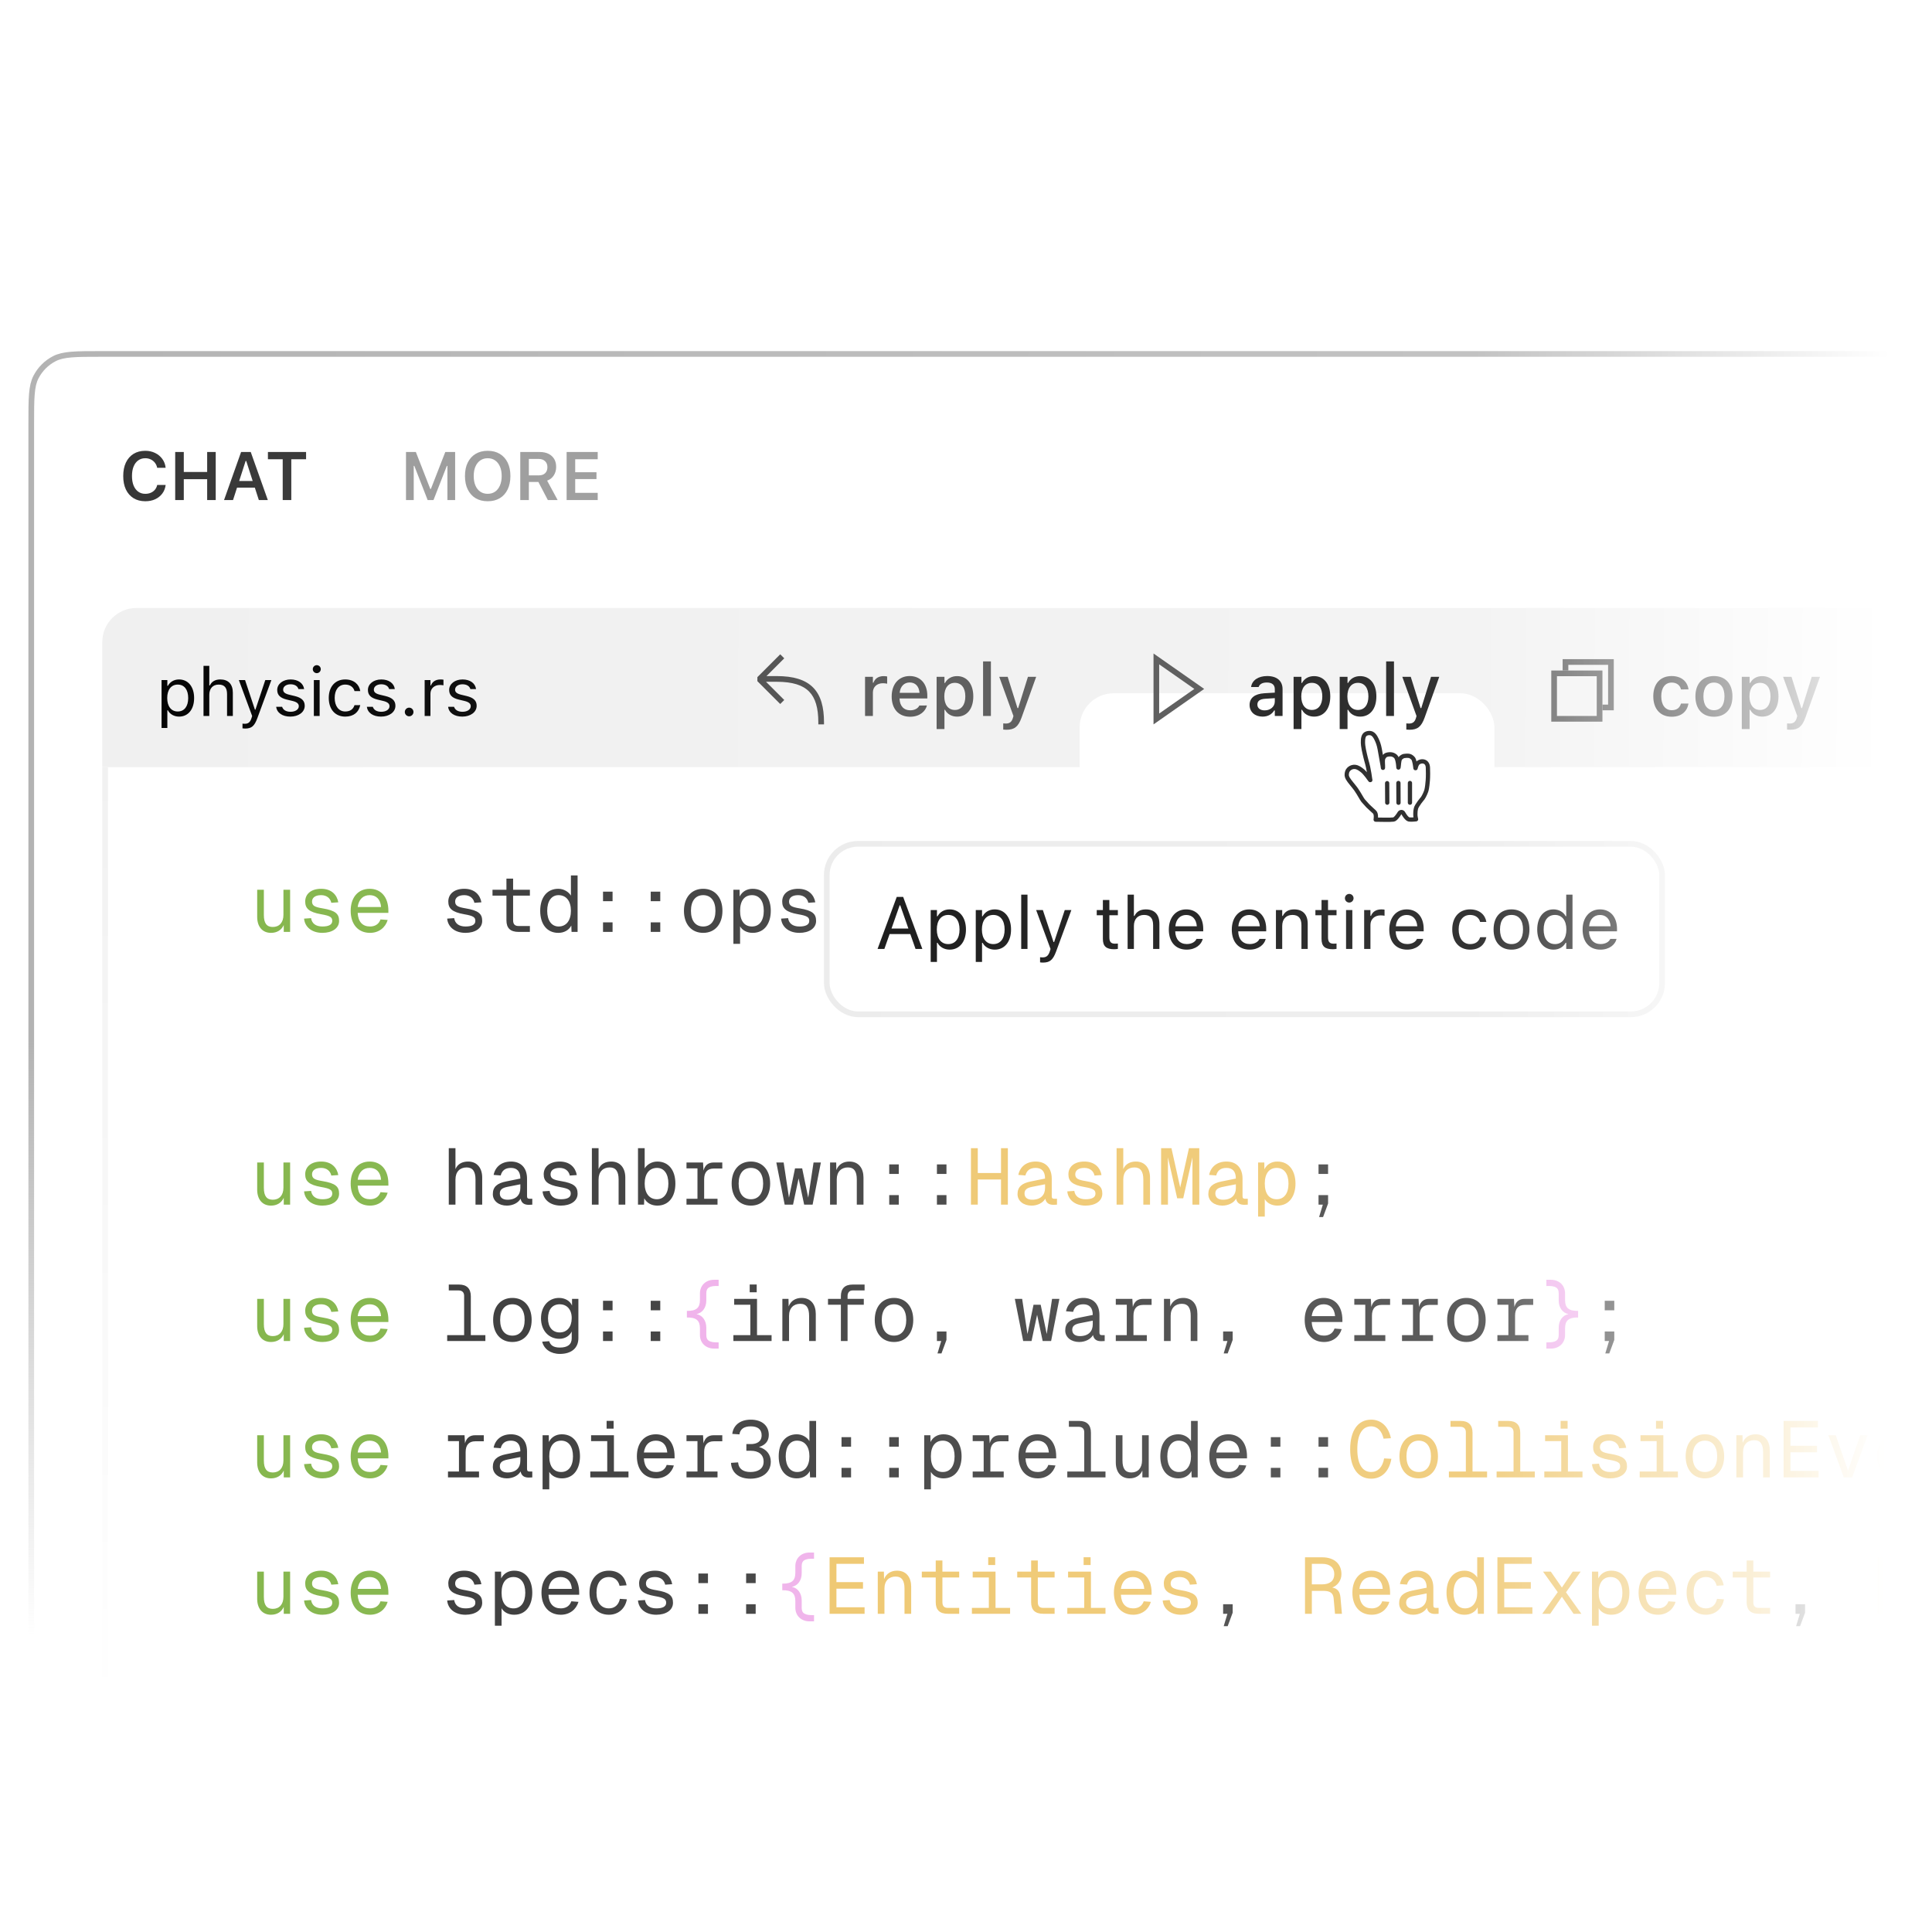 <svg width="340" height="340" viewBox="0 0 340 340" fill="none" xmlns="http://www.w3.org/2000/svg">
<g clip-path="url(#clip0_4789_28172)">
<path d="M18 113C18 109.686 20.686 107 24 107H340V135H18V113Z" fill="#F0F0F0"/>
<g filter="url(#filter0_d_4789_28172)">
<path d="M17.8 61.5H342.5V291.445C342.5 293.651 342.5 295.275 342.395 296.558C342.29 297.836 342.085 298.732 341.699 299.489C340.995 300.871 339.871 301.995 338.489 302.699C337.732 303.085 336.836 303.29 335.558 303.395C334.275 303.5 332.651 303.5 330.445 303.5H17.555C15.349 303.5 13.725 303.5 12.442 303.395C11.164 303.29 10.268 303.085 9.511 302.699C8.129 301.995 7.005 300.871 6.301 299.489C5.915 298.732 5.71 297.836 5.605 296.558C5.5 295.275 5.5 293.651 5.5 291.445V73.8C5.5 71.552 5.5 69.895 5.607 68.586C5.714 67.283 5.923 66.368 6.317 65.595C7.037 64.184 8.184 63.036 9.595 62.318C10.368 61.923 11.283 61.714 12.586 61.607C13.895 61.5 15.552 61.5 17.8 61.5Z" stroke="url(#paint0_linear_4789_28172)" shape-rendering="geometricPrecision"/>
</g>
<path d="M25.57 88.211C24.77 88.211 24.078 88.031 23.496 87.672C22.918 87.312 22.471 86.803 22.154 86.143C21.842 85.478 21.686 84.691 21.686 83.781V83.769C21.686 82.856 21.842 82.068 22.154 81.408C22.471 80.744 22.918 80.232 23.496 79.873C24.074 79.514 24.764 79.334 25.564 79.334C26.205 79.334 26.783 79.461 27.299 79.715C27.814 79.965 28.234 80.312 28.559 80.758C28.883 81.199 29.078 81.707 29.145 82.281L29.139 82.328H27.662L27.656 82.299C27.586 81.967 27.453 81.678 27.258 81.432C27.062 81.182 26.82 80.988 26.531 80.852C26.242 80.711 25.92 80.641 25.564 80.641C25.088 80.641 24.674 80.768 24.322 81.022C23.971 81.275 23.699 81.637 23.508 82.106C23.32 82.57 23.227 83.123 23.227 83.764V83.775C23.227 84.416 23.32 84.971 23.508 85.439C23.699 85.908 23.971 86.269 24.322 86.523C24.674 86.777 25.09 86.904 25.57 86.904C25.93 86.904 26.252 86.842 26.537 86.717C26.826 86.592 27.066 86.416 27.258 86.189C27.453 85.959 27.586 85.689 27.656 85.381L27.668 85.346H29.145V85.393C29.07 85.955 28.873 86.447 28.553 86.869C28.232 87.291 27.818 87.621 27.311 87.859C26.803 88.094 26.223 88.211 25.57 88.211ZM30.832 88V79.545H32.344V83.061H36.457V79.545H37.963V88H36.457V84.332H32.344V88H30.832ZM39.428 88L42.428 79.545H43.682V81.115H43.23L41.01 88H39.428ZM40.94 85.814L41.332 84.648H45.211L45.603 85.814H40.94ZM45.551 88L43.33 81.115V79.545H44.127L47.133 88H45.551ZM49.752 88V80.816H47.15V79.545H53.865V80.816H51.264V88H49.752Z" fill="#333333"/>
<path d="M71.449 88V79.545H73.184L75.727 86.055H75.826L78.363 79.545H80.098V88H78.738V81.988H78L79.5 79.779L76.289 88H75.258L72.053 79.779L73.553 81.988H72.809V88H71.449ZM85.828 88.211C85 88.211 84.287 88.031 83.689 87.672C83.096 87.309 82.637 86.795 82.312 86.131C81.988 85.467 81.826 84.682 81.826 83.775V83.764C81.826 82.853 81.988 82.068 82.312 81.408C82.641 80.744 83.103 80.232 83.701 79.873C84.303 79.514 85.012 79.334 85.828 79.334C86.648 79.334 87.357 79.514 87.955 79.873C88.553 80.232 89.014 80.744 89.338 81.408C89.662 82.072 89.824 82.857 89.824 83.764V83.775C89.824 84.682 89.662 85.467 89.338 86.131C89.018 86.795 88.559 87.309 87.961 87.672C87.363 88.031 86.652 88.211 85.828 88.211ZM85.828 86.904C86.332 86.904 86.768 86.775 87.135 86.518C87.502 86.26 87.785 85.897 87.984 85.428C88.188 84.959 88.289 84.408 88.289 83.775V83.764C88.289 83.127 88.188 82.576 87.984 82.111C87.785 81.643 87.502 81.281 87.135 81.027C86.768 80.769 86.332 80.641 85.828 80.641C85.328 80.641 84.893 80.769 84.522 81.027C84.154 81.281 83.869 81.643 83.666 82.111C83.467 82.576 83.367 83.127 83.367 83.764V83.775C83.367 84.408 83.465 84.959 83.66 85.428C83.859 85.897 84.143 86.26 84.51 86.518C84.881 86.775 85.32 86.904 85.828 86.904ZM91.559 88V79.545H94.975C95.58 79.545 96.1 79.652 96.533 79.867C96.967 80.082 97.299 80.385 97.529 80.775C97.76 81.166 97.875 81.631 97.875 82.17V82.182C97.875 82.74 97.734 83.236 97.453 83.67C97.176 84.1 96.787 84.404 96.287 84.584L98.133 88H96.41L94.746 84.818C94.738 84.818 94.727 84.818 94.711 84.818C94.695 84.818 94.682 84.818 94.67 84.818H93.07V88H91.559ZM93.07 83.658H94.816C95.297 83.658 95.67 83.531 95.936 83.277C96.201 83.023 96.334 82.67 96.334 82.217V82.205C96.334 81.764 96.195 81.414 95.918 81.156C95.644 80.894 95.268 80.764 94.787 80.764H93.07V83.658ZM99.715 88V79.545H105.188V80.816H101.227V83.107H104.971V84.309H101.227V86.728H105.188V88H99.715Z" fill="#333333" fill-opacity="0.5"/>
<g opacity="0.8">
<path d="M47.682 164.168C46.212 164.168 45.26 163.118 45.26 161.354V156.58H46.436V161.032C46.436 162.474 46.94 163.132 48.004 163.132C49.166 163.132 49.88 162.334 49.88 161.004V156.58H51.056V164H49.936V162.796C49.53 163.678 48.746 164.168 47.682 164.168ZM56.734 164.168C54.803 164.168 53.627 163.062 53.514 161.662L54.746 161.578C54.886 162.502 55.559 163.048 56.734 163.048C57.827 163.048 58.471 162.74 58.471 162.068C58.471 161.424 58.135 161.172 56.511 160.892C54.355 160.514 53.711 159.856 53.711 158.652C53.711 157.364 54.705 156.412 56.525 156.412C58.358 156.412 59.31 157.504 59.535 158.792L58.303 158.876C58.135 158.092 57.519 157.532 56.511 157.532C55.419 157.532 54.914 158.022 54.914 158.652C54.914 159.408 55.419 159.632 56.763 159.856C59.059 160.234 59.675 160.836 59.675 162.068C59.675 163.384 58.414 164.168 56.734 164.168ZM65.115 164.168C63.015 164.168 61.713 162.642 61.713 160.29C61.713 157.938 63.015 156.412 65.059 156.412C66.991 156.412 68.349 157.812 68.349 160.304V160.654H62.945C63.029 162.25 63.827 163.048 65.115 163.048C66.081 163.048 66.711 162.558 66.963 161.802L68.223 161.9C67.831 163.23 66.683 164.168 65.115 164.168ZM67.061 159.618C66.949 158.19 66.151 157.532 65.059 157.532C63.911 157.532 63.141 158.246 62.945 159.618H67.061ZM47.682 212.168C46.212 212.168 45.26 211.118 45.26 209.354V204.58H46.436V209.032C46.436 210.474 46.94 211.132 48.004 211.132C49.166 211.132 49.88 210.334 49.88 209.004V204.58H51.056V212H49.936V210.796C49.53 211.678 48.746 212.168 47.682 212.168ZM56.734 212.168C54.803 212.168 53.627 211.062 53.514 209.662L54.746 209.578C54.886 210.502 55.559 211.048 56.734 211.048C57.827 211.048 58.471 210.74 58.471 210.068C58.471 209.424 58.135 209.172 56.511 208.892C54.355 208.514 53.711 207.856 53.711 206.652C53.711 205.364 54.705 204.412 56.525 204.412C58.358 204.412 59.31 205.504 59.535 206.792L58.303 206.876C58.135 206.092 57.519 205.532 56.511 205.532C55.419 205.532 54.914 206.022 54.914 206.652C54.914 207.408 55.419 207.632 56.763 207.856C59.059 208.234 59.675 208.836 59.675 210.068C59.675 211.384 58.414 212.168 56.734 212.168ZM65.115 212.168C63.015 212.168 61.713 210.642 61.713 208.29C61.713 205.938 63.015 204.412 65.059 204.412C66.991 204.412 68.349 205.812 68.349 208.304V208.654H62.945C63.029 210.25 63.827 211.048 65.115 211.048C66.081 211.048 66.711 210.558 66.963 209.802L68.223 209.9C67.831 211.23 66.683 212.168 65.115 212.168ZM67.061 207.618C66.949 206.19 66.151 205.532 65.059 205.532C63.911 205.532 63.141 206.246 62.945 207.618H67.061ZM47.682 236.168C46.212 236.168 45.26 235.118 45.26 233.354V228.58H46.436V233.032C46.436 234.474 46.94 235.132 48.004 235.132C49.166 235.132 49.88 234.334 49.88 233.004V228.58H51.056V236H49.936V234.796C49.53 235.678 48.746 236.168 47.682 236.168ZM56.734 236.168C54.803 236.168 53.627 235.062 53.514 233.662L54.746 233.578C54.886 234.502 55.559 235.048 56.734 235.048C57.827 235.048 58.471 234.74 58.471 234.068C58.471 233.424 58.135 233.172 56.511 232.892C54.355 232.514 53.711 231.856 53.711 230.652C53.711 229.364 54.705 228.412 56.525 228.412C58.358 228.412 59.31 229.504 59.535 230.792L58.303 230.876C58.135 230.092 57.519 229.532 56.511 229.532C55.419 229.532 54.914 230.022 54.914 230.652C54.914 231.408 55.419 231.632 56.763 231.856C59.059 232.234 59.675 232.836 59.675 234.068C59.675 235.384 58.414 236.168 56.734 236.168ZM65.115 236.168C63.015 236.168 61.713 234.642 61.713 232.29C61.713 229.938 63.015 228.412 65.059 228.412C66.991 228.412 68.349 229.812 68.349 232.304V232.654H62.945C63.029 234.25 63.827 235.048 65.115 235.048C66.081 235.048 66.711 234.558 66.963 233.802L68.223 233.9C67.831 235.23 66.683 236.168 65.115 236.168ZM67.061 231.618C66.949 230.19 66.151 229.532 65.059 229.532C63.911 229.532 63.141 230.246 62.945 231.618H67.061ZM47.682 260.168C46.212 260.168 45.26 259.118 45.26 257.354V252.58H46.436V257.032C46.436 258.474 46.94 259.132 48.004 259.132C49.166 259.132 49.88 258.334 49.88 257.004V252.58H51.056V260H49.936V258.796C49.53 259.678 48.746 260.168 47.682 260.168ZM56.734 260.168C54.803 260.168 53.627 259.062 53.514 257.662L54.746 257.578C54.886 258.502 55.559 259.048 56.734 259.048C57.827 259.048 58.471 258.74 58.471 258.068C58.471 257.424 58.135 257.172 56.511 256.892C54.355 256.514 53.711 255.856 53.711 254.652C53.711 253.364 54.705 252.412 56.525 252.412C58.358 252.412 59.31 253.504 59.535 254.792L58.303 254.876C58.135 254.092 57.519 253.532 56.511 253.532C55.419 253.532 54.914 254.022 54.914 254.652C54.914 255.408 55.419 255.632 56.763 255.856C59.059 256.234 59.675 256.836 59.675 258.068C59.675 259.384 58.414 260.168 56.734 260.168ZM65.115 260.168C63.015 260.168 61.713 258.642 61.713 256.29C61.713 253.938 63.015 252.412 65.059 252.412C66.991 252.412 68.349 253.812 68.349 256.304V256.654H62.945C63.029 258.25 63.827 259.048 65.115 259.048C66.081 259.048 66.711 258.558 66.963 257.802L68.223 257.9C67.831 259.23 66.683 260.168 65.115 260.168ZM67.061 255.618C66.949 254.19 66.151 253.532 65.059 253.532C63.911 253.532 63.141 254.246 62.945 255.618H67.061ZM47.682 284.168C46.212 284.168 45.26 283.118 45.26 281.354V276.58H46.436V281.032C46.436 282.474 46.94 283.132 48.004 283.132C49.166 283.132 49.88 282.334 49.88 281.004V276.58H51.056V284H49.936V282.796C49.53 283.678 48.746 284.168 47.682 284.168ZM56.734 284.168C54.803 284.168 53.627 283.062 53.514 281.662L54.746 281.578C54.886 282.502 55.559 283.048 56.734 283.048C57.827 283.048 58.471 282.74 58.471 282.068C58.471 281.424 58.135 281.172 56.511 280.892C54.355 280.514 53.711 279.856 53.711 278.652C53.711 277.364 54.705 276.412 56.525 276.412C58.358 276.412 59.31 277.504 59.535 278.792L58.303 278.876C58.135 278.092 57.519 277.532 56.511 277.532C55.419 277.532 54.914 278.022 54.914 278.652C54.914 279.408 55.419 279.632 56.763 279.856C59.059 280.234 59.675 280.836 59.675 282.068C59.675 283.384 58.414 284.168 56.734 284.168ZM65.115 284.168C63.015 284.168 61.713 282.642 61.713 280.29C61.713 277.938 63.015 276.412 65.059 276.412C66.991 276.412 68.349 277.812 68.349 280.304V280.654H62.945C63.029 282.25 63.827 283.048 65.115 283.048C66.081 283.048 66.711 282.558 66.963 281.802L68.223 281.9C67.831 283.23 66.683 284.168 65.115 284.168ZM67.061 279.618C66.949 278.19 66.151 277.532 65.059 277.532C63.911 277.532 63.141 278.246 62.945 279.618H67.061Z" fill="#63A11A"/>
<path d="M81.918 164.168C79.986 164.168 78.81 163.062 78.698 161.662L79.93 161.578C80.07 162.502 80.742 163.048 81.918 163.048C83.01 163.048 83.654 162.74 83.654 162.068C83.654 161.424 83.318 161.172 81.694 160.892C79.538 160.514 78.894 159.856 78.894 158.652C78.894 157.364 79.888 156.412 81.708 156.412C83.542 156.412 84.494 157.504 84.718 158.792L83.486 158.876C83.318 158.092 82.702 157.532 81.694 157.532C80.602 157.532 80.098 158.022 80.098 158.652C80.098 159.408 80.602 159.632 81.946 159.856C84.242 160.234 84.858 160.836 84.858 162.068C84.858 163.384 83.598 164.168 81.918 164.168ZM91.265 164C89.823 164 89.123 163.342 89.123 161.956V157.616H86.673V156.58H89.123V154.62H90.299V156.58H93.253V157.616H90.299V161.956C90.299 162.642 90.607 162.964 91.265 162.964H93.253V164H91.265ZM98.245 164.168C96.285 164.168 95.067 162.67 95.067 160.29C95.067 157.91 96.285 156.412 98.245 156.412C99.281 156.412 100.107 157 100.471 157.616V154.06H101.647V164H100.583L100.541 162.88C100.121 163.692 99.281 164.168 98.245 164.168ZM98.315 163.048C99.659 163.048 100.471 161.984 100.471 160.29C100.471 158.568 99.659 157.532 98.287 157.532C97.069 157.532 96.299 158.568 96.299 160.29C96.299 161.984 97.069 163.048 98.315 163.048ZM106.122 164V162.32H107.802V164H106.122ZM106.122 158.596V156.916H107.802V158.596H106.122ZM114.516 164V162.32H116.196V164H114.516ZM114.516 158.596V156.916H116.196V158.596H114.516ZM123.751 164.168C121.693 164.168 120.363 162.656 120.363 160.29C120.363 157.924 121.693 156.412 123.751 156.412C125.795 156.412 127.139 157.924 127.139 160.29C127.139 162.656 125.795 164.168 123.751 164.168ZM123.751 163.048C125.109 163.048 125.907 162.012 125.907 160.29C125.907 158.568 125.109 157.532 123.751 157.532C122.379 157.532 121.595 158.568 121.595 160.29C121.595 162.012 122.379 163.048 123.751 163.048ZM129.065 166.1V156.58H130.157L130.171 157.77C130.619 156.888 131.445 156.412 132.453 156.412C134.665 156.412 135.645 158.246 135.645 160.29C135.645 162.334 134.665 164.168 132.453 164.168C131.487 164.168 130.633 163.734 130.241 163.02V166.1H129.065ZM132.341 163.048C133.629 163.048 134.413 162.026 134.413 160.29C134.413 158.554 133.629 157.532 132.341 157.532C131.053 157.532 130.241 158.47 130.241 160.29C130.241 162.11 131.039 163.048 132.341 163.048ZM140.68 164.168C138.748 164.168 137.572 163.062 137.46 161.662L138.692 161.578C138.832 162.502 139.504 163.048 140.68 163.048C141.772 163.048 142.416 162.74 142.416 162.068C142.416 161.424 142.08 161.172 140.456 160.892C138.3 160.514 137.656 159.856 137.656 158.652C137.656 157.364 138.65 156.412 140.47 156.412C142.304 156.412 143.256 157.504 143.48 158.792L142.248 158.876C142.08 158.092 141.464 157.532 140.456 157.532C139.364 157.532 138.86 158.022 138.86 158.652C138.86 159.408 139.364 159.632 140.708 159.856C143.004 160.234 143.62 160.836 143.62 162.068C143.62 163.384 142.36 164.168 140.68 164.168ZM78.978 212V202.06H80.154V205.742C80.532 204.832 81.372 204.412 82.38 204.412C83.976 204.412 84.858 205.574 84.858 207.226V212H83.682V207.562C83.682 206.134 83.164 205.448 82.128 205.448C80.938 205.448 80.154 206.204 80.154 207.576V212H78.978ZM89.193 212.168C87.793 212.168 86.729 211.356 86.729 210.152C86.729 208.892 87.457 208.234 89.081 207.912L91.573 207.408C91.573 206.148 90.985 205.532 89.921 205.532C88.885 205.532 88.339 206.008 88.115 206.862L86.869 206.764C87.149 205.364 88.241 204.412 89.921 204.412C91.713 204.412 92.749 205.56 92.749 207.436V210.516C92.749 210.852 92.889 210.964 93.197 210.964H93.673V212C93.561 212.014 93.281 212.028 93.057 212.028C92.245 212.028 91.769 211.706 91.615 210.95C91.209 211.678 90.257 212.168 89.193 212.168ZM89.305 211.132C90.817 211.132 91.573 210.292 91.573 209.06V208.416L89.305 208.864C88.297 209.06 87.961 209.424 87.961 210.04C87.961 210.74 88.465 211.132 89.305 211.132ZM98.707 212.168C96.775 212.168 95.599 211.062 95.487 209.662L96.719 209.578C96.859 210.502 97.531 211.048 98.707 211.048C99.799 211.048 100.443 210.74 100.443 210.068C100.443 209.424 100.107 209.172 98.483 208.892C96.327 208.514 95.683 207.856 95.683 206.652C95.683 205.364 96.677 204.412 98.497 204.412C100.331 204.412 101.283 205.504 101.507 206.792L100.275 206.876C100.107 206.092 99.491 205.532 98.483 205.532C97.391 205.532 96.887 206.022 96.887 206.652C96.887 207.408 97.391 207.632 98.735 207.856C101.031 208.234 101.647 208.836 101.647 210.068C101.647 211.384 100.387 212.168 98.707 212.168ZM104.162 212V202.06H105.338V205.742C105.716 204.832 106.556 204.412 107.564 204.412C109.16 204.412 110.042 205.574 110.042 207.226V212H108.866V207.562C108.866 206.134 108.348 205.448 107.312 205.448C106.122 205.448 105.338 206.204 105.338 207.576V212H104.162ZM115.678 212.168C114.642 212.168 113.802 211.692 113.382 210.88L113.34 212H112.276V202.06H113.452V205.616C113.816 205 114.642 204.412 115.678 204.412C117.638 204.412 118.856 205.91 118.856 208.29C118.856 210.67 117.638 212.168 115.678 212.168ZM115.608 211.048C116.854 211.048 117.624 209.984 117.624 208.29C117.624 206.568 116.854 205.532 115.636 205.532C114.264 205.532 113.452 206.568 113.452 208.29C113.452 209.984 114.264 211.048 115.608 211.048ZM120.811 212V210.964H122.743V205.616H120.811V204.58H123.723L123.807 206.008C124.059 205.042 124.661 204.58 125.585 204.58H127.111V205.644H125.599C124.507 205.644 123.919 206.302 123.919 207.52V210.964H126.271V212H120.811ZM132.145 212.168C130.087 212.168 128.757 210.656 128.757 208.29C128.757 205.924 130.087 204.412 132.145 204.412C134.189 204.412 135.533 205.924 135.533 208.29C135.533 210.656 134.189 212.168 132.145 212.168ZM132.145 211.048C133.503 211.048 134.301 210.012 134.301 208.29C134.301 206.568 133.503 205.532 132.145 205.532C130.773 205.532 129.989 206.568 129.989 208.29C129.989 210.012 130.773 211.048 132.145 211.048ZM138.09 212L136.62 204.58H137.908L138.846 210.768L139.91 205.616H141.17L142.234 210.768L143.172 204.58H144.46L143.004 212H141.52L140.54 207.38L139.56 212H138.09ZM146.078 212V204.58H147.156L147.184 205.91C147.576 204.888 148.444 204.412 149.466 204.412C151.16 204.412 151.958 205.658 151.958 207.226V212H150.782V207.562C150.782 206.19 150.334 205.448 149.214 205.448C148.066 205.448 147.254 206.19 147.254 207.562V212H146.078ZM156.489 212V210.32H158.169V212H156.489ZM156.489 206.596V204.916H158.169V206.596H156.489ZM164.883 212V210.32H166.563V212H164.883ZM164.883 206.596V204.916H166.563V206.596H164.883ZM232.04 206.596V204.916H233.72V206.596H232.04ZM232.138 214.184L232.796 212H232.04V210.32H233.72V211.804L232.838 214.184H232.138ZM81.68 228.048C81.68 227.446 81.33 227.096 80.728 227.096H78.978V226.06H80.784C82.142 226.06 82.856 226.774 82.856 228.132V234.964H85.418V236H78.698V234.964H81.68V228.048ZM90.173 236.168C88.115 236.168 86.785 234.656 86.785 232.29C86.785 229.924 88.115 228.412 90.173 228.412C92.217 228.412 93.561 229.924 93.561 232.29C93.561 234.656 92.217 236.168 90.173 236.168ZM90.173 235.048C91.531 235.048 92.329 234.012 92.329 232.29C92.329 230.568 91.531 229.532 90.173 229.532C88.801 229.532 88.017 230.568 88.017 232.29C88.017 234.012 88.801 235.048 90.173 235.048ZM98.525 238.268C96.929 238.268 95.725 237.414 95.417 236.112L96.649 236.028C96.873 236.728 97.377 237.148 98.525 237.148C99.869 237.148 100.611 236.616 100.611 235.524V234.32C100.247 235.104 99.407 235.608 98.441 235.608C96.551 235.608 95.207 234.124 95.207 232.01C95.207 229.896 96.523 228.412 98.385 228.412C99.421 228.412 100.331 228.93 100.667 229.756V228.58H101.787V235.496C101.787 237.232 100.569 238.268 98.525 238.268ZM98.497 234.488C99.771 234.488 100.597 233.536 100.611 232.01C100.639 230.484 99.785 229.532 98.497 229.532C97.195 229.532 96.439 230.484 96.439 232.01C96.439 233.536 97.223 234.488 98.497 234.488ZM106.122 236V234.32H107.802V236H106.122ZM106.122 230.596V228.916H107.802V230.596H106.122ZM114.516 236V234.32H116.196V236H114.516ZM114.516 230.596V228.916H116.196V230.596H114.516ZM129.065 236V234.964H132.047V229.616H129.205V228.58H133.223V234.964H135.785V236H129.065ZM131.935 227.418V226.046H133.167V227.418H131.935ZM137.684 236V228.58H138.762L138.79 229.91C139.182 228.888 140.05 228.412 141.072 228.412C142.766 228.412 143.564 229.658 143.564 231.226V236H142.388V231.562C142.388 230.19 141.94 229.448 140.82 229.448C139.672 229.448 138.86 230.19 138.86 231.562V236H137.684ZM147.982 228.104C147.982 226.788 148.654 226.06 150.054 226.06H152.154V227.096H150.054C149.466 227.096 149.158 227.488 149.158 228.104V228.58H152.014V229.616H149.158V236H147.982V229.616H145.714V228.58H147.982V228.104ZM157.329 236.168C155.271 236.168 153.941 234.656 153.941 232.29C153.941 229.924 155.271 228.412 157.329 228.412C159.373 228.412 160.717 229.924 160.717 232.29C160.717 234.656 159.373 236.168 157.329 236.168ZM157.329 235.048C158.687 235.048 159.485 234.012 159.485 232.29C159.485 230.568 158.687 229.532 157.329 229.532C155.957 229.532 155.173 230.568 155.173 232.29C155.173 234.012 155.957 235.048 157.329 235.048ZM164.981 238.184L165.639 236H164.883V234.32H166.563V235.804L165.681 238.184H164.981ZM180.062 236L178.593 228.58H179.881L180.819 234.768L181.883 229.616H183.143L184.207 234.768L185.145 228.58H186.433L184.977 236H183.493L182.513 231.38L181.533 236H180.062ZM189.927 236.168C188.527 236.168 187.463 235.356 187.463 234.152C187.463 232.892 188.191 232.234 189.815 231.912L192.307 231.408C192.307 230.148 191.719 229.532 190.655 229.532C189.619 229.532 189.073 230.008 188.849 230.862L187.603 230.764C187.883 229.364 188.975 228.412 190.655 228.412C192.447 228.412 193.483 229.56 193.483 231.436V234.516C193.483 234.852 193.623 234.964 193.931 234.964H194.407V236C194.295 236.014 194.015 236.028 193.791 236.028C192.979 236.028 192.503 235.706 192.349 234.95C191.943 235.678 190.991 236.168 189.927 236.168ZM190.039 235.132C191.551 235.132 192.307 234.292 192.307 233.06V232.416L190.039 232.864C189.031 233.06 188.695 233.424 188.695 234.04C188.695 234.74 189.199 235.132 190.039 235.132ZM196.362 236V234.964H198.294V229.616H196.362V228.58H199.274L199.358 230.008C199.61 229.042 200.212 228.58 201.136 228.58H202.662V229.644H201.15C200.058 229.644 199.47 230.302 199.47 231.52V234.964H201.822V236H196.362ZM204.84 236V228.58H205.918L205.946 229.91C206.338 228.888 207.206 228.412 208.228 228.412C209.922 228.412 210.72 229.658 210.72 231.226V236H209.544V231.562C209.544 230.19 209.096 229.448 207.976 229.448C206.828 229.448 206.016 230.19 206.016 231.562V236H204.84ZM215.349 238.184L216.007 236H215.251V234.32H216.931V235.804L216.049 238.184H215.349ZM233.006 236.168C230.906 236.168 229.604 234.642 229.604 232.29C229.604 229.938 230.906 228.412 232.95 228.412C234.882 228.412 236.24 229.812 236.24 232.304V232.654H230.836C230.92 234.25 231.718 235.048 233.006 235.048C233.972 235.048 234.602 234.558 234.854 233.802L236.114 233.9C235.722 235.23 234.574 236.168 233.006 236.168ZM234.952 231.618C234.84 230.19 234.042 229.532 232.95 229.532C231.802 229.532 231.032 230.246 230.836 231.618H234.952ZM238.334 236V234.964H240.266V229.616H238.334V228.58H241.246L241.33 230.008C241.582 229.042 242.184 228.58 243.108 228.58H244.634V229.644H243.122C242.03 229.644 241.442 230.302 241.442 231.52V234.964H243.794V236H238.334ZM246.729 236V234.964H248.661V229.616H246.729V228.58H249.641L249.725 230.008C249.977 229.042 250.579 228.58 251.503 228.58H253.029V229.644H251.517C250.425 229.644 249.837 230.302 249.837 231.52V234.964H252.189V236H246.729ZM258.063 236.168C256.005 236.168 254.675 234.656 254.675 232.29C254.675 229.924 256.005 228.412 258.063 228.412C260.107 228.412 261.451 229.924 261.451 232.29C261.451 234.656 260.107 236.168 258.063 236.168ZM258.063 235.048C259.421 235.048 260.219 234.012 260.219 232.29C260.219 230.568 259.421 229.532 258.063 229.532C256.691 229.532 255.907 230.568 255.907 232.29C255.907 234.012 256.691 235.048 258.063 235.048ZM263.518 236V234.964H265.45V229.616H263.518V228.58H266.43L266.514 230.008C266.766 229.042 267.368 228.58 268.292 228.58H269.818V229.644H268.306C267.214 229.644 266.626 230.302 266.626 231.52V234.964H268.978V236H263.518ZM282.407 230.596V228.916H284.087V230.596H282.407ZM282.505 238.184L283.163 236H282.407V234.32H284.087V235.804L283.205 238.184H282.505ZM78.838 260V258.964H80.77V253.616H78.838V252.58H81.75L81.834 254.008C82.086 253.042 82.688 252.58 83.612 252.58H85.138V253.644H83.626C82.534 253.644 81.946 254.302 81.946 255.52V258.964H84.298V260H78.838ZM89.193 260.168C87.793 260.168 86.729 259.356 86.729 258.152C86.729 256.892 87.457 256.234 89.081 255.912L91.573 255.408C91.573 254.148 90.985 253.532 89.921 253.532C88.885 253.532 88.339 254.008 88.115 254.862L86.869 254.764C87.149 253.364 88.241 252.412 89.921 252.412C91.713 252.412 92.749 253.56 92.749 255.436V258.516C92.749 258.852 92.889 258.964 93.197 258.964H93.673V260C93.561 260.014 93.281 260.028 93.057 260.028C92.245 260.028 91.769 259.706 91.615 258.95C91.209 259.678 90.257 260.168 89.193 260.168ZM89.305 259.132C90.817 259.132 91.573 258.292 91.573 257.06V256.416L89.305 256.864C88.297 257.06 87.961 257.424 87.961 258.04C87.961 258.74 88.465 259.132 89.305 259.132ZM95.487 262.1V252.58H96.579L96.593 253.77C97.041 252.888 97.867 252.412 98.875 252.412C101.087 252.412 102.067 254.246 102.067 256.29C102.067 258.334 101.087 260.168 98.875 260.168C97.909 260.168 97.055 259.734 96.663 259.02V262.1H95.487ZM98.763 259.048C100.051 259.048 100.835 258.026 100.835 256.29C100.835 254.554 100.051 253.532 98.763 253.532C97.475 253.532 96.663 254.47 96.663 256.29C96.663 258.11 97.461 259.048 98.763 259.048ZM103.882 260V258.964H106.864V253.616H104.022V252.58H108.04V258.964H110.602V260H103.882ZM106.752 251.418V250.046H107.984V251.418H106.752ZM115.482 260.168C113.382 260.168 112.08 258.642 112.08 256.29C112.08 253.938 113.382 252.412 115.426 252.412C117.358 252.412 118.716 253.812 118.716 256.304V256.654H113.312C113.396 258.25 114.194 259.048 115.482 259.048C116.448 259.048 117.078 258.558 117.33 257.802L118.59 257.9C118.198 259.23 117.05 260.168 115.482 260.168ZM117.428 255.618C117.316 254.19 116.518 253.532 115.426 253.532C114.278 253.532 113.508 254.246 113.312 255.618H117.428ZM120.811 260V258.964H122.743V253.616H120.811V252.58H123.723L123.807 254.008C124.059 253.042 124.661 252.58 125.585 252.58H127.111V253.644H125.599C124.507 253.644 123.919 254.302 123.919 255.52V258.964H126.271V260H120.811ZM132.061 260.224C129.905 260.224 128.729 259.076 128.645 257.438L129.891 257.354C130.003 258.572 130.871 259.048 132.061 259.048C133.265 259.048 134.385 258.572 134.385 257.228C134.385 255.912 133.419 255.31 132.131 255.31H131.347V254.134H132.131C133.167 254.134 134.035 253.714 134.035 252.58C134.035 251.558 133.363 251.012 132.131 251.012C130.871 251.012 130.255 251.544 130.129 252.426L128.869 252.342C129.051 250.858 130.199 249.836 132.131 249.836C134.063 249.836 135.295 250.872 135.295 252.524C135.295 253.588 134.707 254.302 133.573 254.652C134.861 255.002 135.645 255.954 135.645 257.228C135.645 259.132 134.133 260.224 132.061 260.224ZM140.218 260.168C138.258 260.168 137.04 258.67 137.04 256.29C137.04 253.91 138.258 252.412 140.218 252.412C141.254 252.412 142.08 253 142.444 253.616V250.06H143.62V260H142.556L142.514 258.88C142.094 259.692 141.254 260.168 140.218 260.168ZM140.288 259.048C141.632 259.048 142.444 257.984 142.444 256.29C142.444 254.568 141.632 253.532 140.26 253.532C139.042 253.532 138.272 254.568 138.272 256.29C138.272 257.984 139.042 259.048 140.288 259.048ZM148.094 260V258.32H149.774V260H148.094ZM148.094 254.596V252.916H149.774V254.596H148.094ZM156.489 260V258.32H158.169V260H156.489ZM156.489 254.596V252.916H158.169V254.596H156.489ZM162.643 262.1V252.58H163.735L163.749 253.77C164.197 252.888 165.023 252.412 166.031 252.412C168.243 252.412 169.223 254.246 169.223 256.29C169.223 258.334 168.243 260.168 166.031 260.168C165.065 260.168 164.211 259.734 163.819 259.02V262.1H162.643ZM165.919 259.048C167.207 259.048 167.991 258.026 167.991 256.29C167.991 254.554 167.207 253.532 165.919 253.532C164.631 253.532 163.819 254.47 163.819 256.29C163.819 258.11 164.617 259.048 165.919 259.048ZM171.178 260V258.964H173.11V253.616H171.178V252.58H174.09L174.174 254.008C174.426 253.042 175.028 252.58 175.952 252.58H177.478V253.644H175.966C174.874 253.644 174.286 254.302 174.286 255.52V258.964H176.638V260H171.178ZM182.639 260.168C180.539 260.168 179.236 258.642 179.236 256.29C179.236 253.938 180.539 252.412 182.583 252.412C184.515 252.412 185.873 253.812 185.873 256.304V256.654H180.469C180.553 258.25 181.351 259.048 182.639 259.048C183.605 259.048 184.235 258.558 184.487 257.802L185.747 257.9C185.355 259.23 184.207 260.168 182.639 260.168ZM184.585 255.618C184.473 254.19 183.675 253.532 182.583 253.532C181.435 253.532 180.665 254.246 180.469 255.618H184.585ZM190.809 252.048C190.809 251.446 190.459 251.096 189.857 251.096H188.107V250.06H189.913C191.271 250.06 191.985 250.774 191.985 252.132V258.964H194.547V260H187.827V258.964H190.809V252.048ZM198.784 260.168C197.314 260.168 196.362 259.118 196.362 257.354V252.58H197.538V257.032C197.538 258.474 198.042 259.132 199.106 259.132C200.268 259.132 200.982 258.334 200.982 257.004V252.58H202.158V260H201.038V258.796C200.632 259.678 199.848 260.168 198.784 260.168ZM207.374 260.168C205.414 260.168 204.196 258.67 204.196 256.29C204.196 253.91 205.414 252.412 207.374 252.412C208.41 252.412 209.236 253 209.6 253.616V250.06H210.776V260H209.712L209.67 258.88C209.25 259.692 208.41 260.168 207.374 260.168ZM207.444 259.048C208.788 259.048 209.6 257.984 209.6 256.29C209.6 254.568 208.788 253.532 207.416 253.532C206.198 253.532 205.428 254.568 205.428 256.29C205.428 257.984 206.198 259.048 207.444 259.048ZM216.217 260.168C214.117 260.168 212.815 258.642 212.815 256.29C212.815 253.938 214.117 252.412 216.161 252.412C218.093 252.412 219.451 253.812 219.451 256.304V256.654H214.047C214.131 258.25 214.929 259.048 216.217 259.048C217.183 259.048 217.813 258.558 218.065 257.802L219.325 257.9C218.933 259.23 217.785 260.168 216.217 260.168ZM218.163 255.618C218.051 254.19 217.253 253.532 216.161 253.532C215.013 253.532 214.243 254.246 214.047 255.618H218.163ZM223.645 260V258.32H225.325V260H223.645ZM223.645 254.596V252.916H225.325V254.596H223.645ZM232.04 260V258.32H233.72V260H232.04ZM232.04 254.596V252.916H233.72V254.596H232.04ZM81.918 284.168C79.986 284.168 78.81 283.062 78.698 281.662L79.93 281.578C80.07 282.502 80.742 283.048 81.918 283.048C83.01 283.048 83.654 282.74 83.654 282.068C83.654 281.424 83.318 281.172 81.694 280.892C79.538 280.514 78.894 279.856 78.894 278.652C78.894 277.364 79.888 276.412 81.708 276.412C83.542 276.412 84.494 277.504 84.718 278.792L83.486 278.876C83.318 278.092 82.702 277.532 81.694 277.532C80.602 277.532 80.098 278.022 80.098 278.652C80.098 279.408 80.602 279.632 81.946 279.856C84.242 280.234 84.858 280.836 84.858 282.068C84.858 283.384 83.598 284.168 81.918 284.168ZM87.093 286.1V276.58H88.185L88.199 277.77C88.647 276.888 89.473 276.412 90.481 276.412C92.693 276.412 93.673 278.246 93.673 280.29C93.673 282.334 92.693 284.168 90.481 284.168C89.515 284.168 88.661 283.734 88.269 283.02V286.1H87.093ZM90.369 283.048C91.657 283.048 92.441 282.026 92.441 280.29C92.441 278.554 91.657 277.532 90.369 277.532C89.081 277.532 88.269 278.47 88.269 280.29C88.269 282.11 89.067 283.048 90.369 283.048ZM98.693 284.168C96.593 284.168 95.291 282.642 95.291 280.29C95.291 277.938 96.593 276.412 98.637 276.412C100.569 276.412 101.927 277.812 101.927 280.304V280.654H96.523C96.607 282.25 97.405 283.048 98.693 283.048C99.659 283.048 100.289 282.558 100.541 281.802L101.801 281.9C101.409 283.23 100.261 284.168 98.693 284.168ZM100.639 279.618C100.527 278.19 99.729 277.532 98.637 277.532C97.489 277.532 96.719 278.246 96.523 279.618H100.639ZM107.158 284.168C105.086 284.168 103.742 282.642 103.742 280.29C103.742 277.938 105.086 276.412 107.158 276.412C108.81 276.412 109.958 277.336 110.266 278.988L109.034 279.072C108.81 278.092 108.11 277.532 107.158 277.532C105.786 277.532 104.974 278.568 104.974 280.29C104.974 282.012 105.786 283.048 107.158 283.048C108.11 283.048 108.866 282.488 109.09 281.368L110.322 281.452C110.014 283.104 108.81 284.168 107.158 284.168ZM115.496 284.168C113.564 284.168 112.388 283.062 112.276 281.662L113.508 281.578C113.648 282.502 114.32 283.048 115.496 283.048C116.588 283.048 117.232 282.74 117.232 282.068C117.232 281.424 116.896 281.172 115.272 280.892C113.116 280.514 112.472 279.856 112.472 278.652C112.472 277.364 113.466 276.412 115.286 276.412C117.12 276.412 118.072 277.504 118.296 278.792L117.064 278.876C116.896 278.092 116.28 277.532 115.272 277.532C114.18 277.532 113.676 278.022 113.676 278.652C113.676 279.408 114.18 279.632 115.524 279.856C117.82 280.234 118.436 280.836 118.436 282.068C118.436 283.384 117.176 284.168 115.496 284.168ZM122.911 284V282.32H124.591V284H122.911ZM122.911 278.596V276.916H124.591V278.596H122.911ZM131.305 284V282.32H132.985V284H131.305ZM131.305 278.596V276.916H132.985V278.596H131.305ZM215.349 286.184L216.007 284H215.251V282.32H216.931V283.804L216.049 286.184H215.349ZM316.083 286.184L316.741 284H315.985V282.32H317.665V283.804L316.783 286.184H316.083Z" fill="black"/>
<path d="M170.87 212V202.06H172.074V206.428H176.162V202.06H177.366V212H176.162V207.576H172.074V212H170.87ZM181.533 212.168C180.133 212.168 179.069 211.356 179.069 210.152C179.069 208.892 179.797 208.234 181.421 207.912L183.913 207.408C183.913 206.148 183.325 205.532 182.261 205.532C181.225 205.532 180.679 206.008 180.455 206.862L179.209 206.764C179.489 205.364 180.581 204.412 182.261 204.412C184.053 204.412 185.089 205.56 185.089 207.436V210.516C185.089 210.852 185.229 210.964 185.537 210.964H186.013V212C185.901 212.014 185.621 212.028 185.397 212.028C184.585 212.028 184.109 211.706 183.955 210.95C183.549 211.678 182.597 212.168 181.533 212.168ZM181.645 211.132C183.157 211.132 183.913 210.292 183.913 209.06V208.416L181.645 208.864C180.637 209.06 180.301 209.424 180.301 210.04C180.301 210.74 180.805 211.132 181.645 211.132ZM191.047 212.168C189.115 212.168 187.939 211.062 187.827 209.662L189.059 209.578C189.199 210.502 189.871 211.048 191.047 211.048C192.139 211.048 192.783 210.74 192.783 210.068C192.783 209.424 192.447 209.172 190.823 208.892C188.667 208.514 188.023 207.856 188.023 206.652C188.023 205.364 189.017 204.412 190.837 204.412C192.671 204.412 193.623 205.504 193.847 206.792L192.615 206.876C192.447 206.092 191.831 205.532 190.823 205.532C189.731 205.532 189.227 206.022 189.227 206.652C189.227 207.408 189.731 207.632 191.075 207.856C193.371 208.234 193.987 208.836 193.987 210.068C193.987 211.384 192.727 212.168 191.047 212.168ZM196.502 212V202.06H197.678V205.742C198.056 204.832 198.896 204.412 199.904 204.412C201.5 204.412 202.382 205.574 202.382 207.226V212H201.206V207.562C201.206 206.134 200.688 205.448 199.652 205.448C198.462 205.448 197.678 206.204 197.678 207.576V212H196.502ZM207.164 210.88L205.54 203.67V212H204.336V202.06H206.156L207.696 208.976L209.236 202.06H211.056V212H209.852V203.67L208.228 210.88H207.164ZM215.111 212.168C213.711 212.168 212.647 211.356 212.647 210.152C212.647 208.892 213.375 208.234 214.999 207.912L217.491 207.408C217.491 206.148 216.903 205.532 215.839 205.532C214.803 205.532 214.257 206.008 214.033 206.862L212.787 206.764C213.067 205.364 214.159 204.412 215.839 204.412C217.631 204.412 218.667 205.56 218.667 207.436V210.516C218.667 210.852 218.807 210.964 219.115 210.964H219.591V212C219.479 212.014 219.199 212.028 218.975 212.028C218.163 212.028 217.687 211.706 217.533 210.95C217.127 211.678 216.175 212.168 215.111 212.168ZM215.223 211.132C216.735 211.132 217.491 210.292 217.491 209.06V208.416L215.223 208.864C214.215 209.06 213.879 209.424 213.879 210.04C213.879 210.74 214.383 211.132 215.223 211.132ZM221.405 214.1V204.58H222.497L222.511 205.77C222.959 204.888 223.785 204.412 224.793 204.412C227.005 204.412 227.985 206.246 227.985 208.29C227.985 210.334 227.005 212.168 224.793 212.168C223.827 212.168 222.973 211.734 222.581 211.02V214.1H221.405ZM224.681 211.048C225.969 211.048 226.753 210.026 226.753 208.29C226.753 206.554 225.969 205.532 224.681 205.532C223.393 205.532 222.581 206.47 222.581 208.29C222.581 210.11 223.379 211.048 224.681 211.048ZM241.302 260.224C238.922 260.224 237.606 258.222 237.606 255.044C237.606 251.838 238.922 249.836 241.302 249.836C243.052 249.836 244.354 251.04 244.774 253.098L243.486 253.182C243.164 251.754 242.338 251.012 241.302 251.012C239.72 251.012 238.866 252.468 238.866 255.044C238.866 257.606 239.72 259.048 241.302 259.048C242.45 259.048 243.304 258.236 243.584 256.654L244.858 256.724C244.494 258.908 243.178 260.224 241.302 260.224ZM249.669 260.168C247.611 260.168 246.281 258.656 246.281 256.29C246.281 253.924 247.611 252.412 249.669 252.412C251.713 252.412 253.057 253.924 253.057 256.29C253.057 258.656 251.713 260.168 249.669 260.168ZM249.669 259.048C251.027 259.048 251.825 258.012 251.825 256.29C251.825 254.568 251.027 253.532 249.669 253.532C248.297 253.532 247.513 254.568 247.513 256.29C247.513 258.012 248.297 259.048 249.669 259.048ZM257.965 252.048C257.965 251.446 257.615 251.096 257.013 251.096H255.263V250.06H257.069C258.427 250.06 259.141 250.774 259.141 252.132V258.964H261.703V260H254.983V258.964H257.965V252.048ZM266.36 252.048C266.36 251.446 266.01 251.096 265.408 251.096H263.658V250.06H265.464C266.822 250.06 267.536 250.774 267.536 252.132V258.964H270.098V260H263.378V258.964H266.36V252.048ZM271.772 260V258.964H274.754V253.616H271.912V252.58H275.93V258.964H278.492V260H271.772ZM274.642 251.418V250.046H275.874V251.418H274.642ZM283.387 260.168C281.455 260.168 280.279 259.062 280.167 257.662L281.399 257.578C281.539 258.502 282.211 259.048 283.387 259.048C284.479 259.048 285.123 258.74 285.123 258.068C285.123 257.424 284.787 257.172 283.163 256.892C281.007 256.514 280.363 255.856 280.363 254.652C280.363 253.364 281.357 252.412 283.177 252.412C285.011 252.412 285.963 253.504 286.187 254.792L284.955 254.876C284.787 254.092 284.171 253.532 283.163 253.532C282.071 253.532 281.567 254.022 281.567 254.652C281.567 255.408 282.071 255.632 283.415 255.856C285.711 256.234 286.327 256.836 286.327 258.068C286.327 259.384 285.067 260.168 283.387 260.168ZM288.561 260V258.964H291.543V253.616H288.701V252.58H292.719V258.964H295.281V260H288.561ZM291.431 251.418V250.046H292.663V251.418H291.431ZM300.036 260.168C297.978 260.168 296.648 258.656 296.648 256.29C296.648 253.924 297.978 252.412 300.036 252.412C302.08 252.412 303.424 253.924 303.424 256.29C303.424 258.656 302.08 260.168 300.036 260.168ZM300.036 259.048C301.394 259.048 302.192 258.012 302.192 256.29C302.192 254.568 301.394 253.532 300.036 253.532C298.664 253.532 297.88 254.568 297.88 256.29C297.88 258.012 298.664 259.048 300.036 259.048ZM305.574 260V252.58H306.652L306.68 253.91C307.072 252.888 307.94 252.412 308.962 252.412C310.656 252.412 311.454 253.658 311.454 255.226V260H310.278V255.562C310.278 254.19 309.83 253.448 308.71 253.448C307.562 253.448 306.75 254.19 306.75 255.562V260H305.574ZM313.885 260V250.06H319.933V251.208H315.089V254.428H319.765V255.576H315.089V258.852H320.045V260H313.885ZM324.478 260L321.776 252.58H323.064L325.22 258.796L327.376 252.58H328.664L325.962 260H324.478ZM333.74 260.168C331.64 260.168 330.338 258.642 330.338 256.29C330.338 253.938 331.64 252.412 333.684 252.412C335.616 252.412 336.974 253.812 336.974 256.304V256.654H331.57C331.654 258.25 332.452 259.048 333.74 259.048C334.706 259.048 335.336 258.558 335.588 257.802L336.848 257.9C336.456 259.23 335.308 260.168 333.74 260.168ZM335.686 255.618C335.574 254.19 334.776 253.532 333.684 253.532C332.536 253.532 331.766 254.246 331.57 255.618H335.686ZM339.153 260V252.58H340.231L340.259 253.91C340.651 252.888 341.519 252.412 342.541 252.412C344.235 252.412 345.033 253.658 345.033 255.226V260H343.857V255.562C343.857 254.19 343.409 253.448 342.289 253.448C341.141 253.448 340.329 254.19 340.329 255.562V260H339.153ZM351.495 260C350.053 260 349.353 259.342 349.353 257.956V253.616H346.903V252.58H349.353V250.62H350.529V252.58H353.483V253.616H350.529V257.956C350.529 258.642 350.837 258.964 351.495 258.964H353.483V260H351.495ZM145.994 284V274.06H152.042V275.208H147.198V278.428H151.874V279.576H147.198V282.852H152.154V284H145.994ZM154.473 284V276.58H155.551L155.579 277.91C155.971 276.888 156.839 276.412 157.861 276.412C159.555 276.412 160.353 277.658 160.353 279.226V284H159.177V279.562C159.177 278.19 158.729 277.448 157.609 277.448C156.461 277.448 155.649 278.19 155.649 279.562V284H154.473ZM166.815 284C165.373 284 164.673 283.342 164.673 281.956V277.616H162.223V276.58H164.673V274.62H165.849V276.58H168.803V277.616H165.849V281.956C165.849 282.642 166.157 282.964 166.815 282.964H168.803V284H166.815ZM171.038 284V282.964H174.02V277.616H171.178V276.58H175.196V282.964H177.758V284H171.038ZM173.908 275.418V274.046H175.14V275.418H173.908ZM183.605 284C182.163 284 181.463 283.342 181.463 281.956V277.616H179.013V276.58H181.463V274.62H182.639V276.58H185.593V277.616H182.639V281.956C182.639 282.642 182.947 282.964 183.605 282.964H185.593V284H183.605ZM187.827 284V282.964H190.809V277.616H187.967V276.58H191.985V282.964H194.547V284H187.827ZM190.697 275.418V274.046H191.929V275.418H190.697ZM199.428 284.168C197.328 284.168 196.026 282.642 196.026 280.29C196.026 277.938 197.328 276.412 199.372 276.412C201.304 276.412 202.662 277.812 202.662 280.304V280.654H197.258C197.342 282.25 198.14 283.048 199.428 283.048C200.394 283.048 201.024 282.558 201.276 281.802L202.536 281.9C202.144 283.23 200.996 284.168 199.428 284.168ZM201.374 279.618C201.262 278.19 200.464 277.532 199.372 277.532C198.224 277.532 197.454 278.246 197.258 279.618H201.374ZM207.836 284.168C205.904 284.168 204.728 283.062 204.616 281.662L205.848 281.578C205.988 282.502 206.66 283.048 207.836 283.048C208.928 283.048 209.572 282.74 209.572 282.068C209.572 281.424 209.236 281.172 207.612 280.892C205.456 280.514 204.812 279.856 204.812 278.652C204.812 277.364 205.806 276.412 207.626 276.412C209.46 276.412 210.412 277.504 210.636 278.792L209.404 278.876C209.236 278.092 208.62 277.532 207.612 277.532C206.52 277.532 206.016 278.022 206.016 278.652C206.016 279.408 206.52 279.632 207.864 279.856C210.16 280.234 210.776 280.836 210.776 282.068C210.776 283.384 209.516 284.168 207.836 284.168ZM229.66 284V274.06H232.684C234.77 274.06 236.072 275.18 236.072 277.028C236.072 278.19 235.316 279.058 234.462 279.38C235.4 279.562 235.806 280.094 235.904 281.144L236.156 284H234.938L234.7 281.298C234.616 280.374 234.112 279.968 232.936 279.968H230.864V284H229.66ZM232.684 278.82C234.042 278.82 234.812 278.176 234.812 277.028C234.812 275.88 234.042 275.208 232.684 275.208H230.864V278.82H232.684ZM241.4 284.168C239.3 284.168 237.998 282.642 237.998 280.29C237.998 277.938 239.3 276.412 241.344 276.412C243.276 276.412 244.634 277.812 244.634 280.304V280.654H239.23C239.314 282.25 240.112 283.048 241.4 283.048C242.366 283.048 242.996 282.558 243.248 281.802L244.508 281.9C244.116 283.23 242.968 284.168 241.4 284.168ZM243.346 279.618C243.234 278.19 242.436 277.532 241.344 277.532C240.196 277.532 239.426 278.246 239.23 279.618H243.346ZM248.689 284.168C247.289 284.168 246.225 283.356 246.225 282.152C246.225 280.892 246.953 280.234 248.577 279.912L251.069 279.408C251.069 278.148 250.481 277.532 249.417 277.532C248.381 277.532 247.835 278.008 247.611 278.862L246.365 278.764C246.645 277.364 247.737 276.412 249.417 276.412C251.209 276.412 252.245 277.56 252.245 279.436V282.516C252.245 282.852 252.385 282.964 252.693 282.964H253.169V284C253.057 284.014 252.777 284.028 252.553 284.028C251.741 284.028 251.265 283.706 251.111 282.95C250.705 283.678 249.753 284.168 248.689 284.168ZM248.801 283.132C250.313 283.132 251.069 282.292 251.069 281.06V280.416L248.801 280.864C247.793 281.06 247.457 281.424 247.457 282.04C247.457 282.74 247.961 283.132 248.801 283.132ZM257.741 284.168C255.781 284.168 254.563 282.67 254.563 280.29C254.563 277.91 255.781 276.412 257.741 276.412C258.777 276.412 259.603 277 259.967 277.616V274.06H261.143V284H260.079L260.037 282.88C259.617 283.692 258.777 284.168 257.741 284.168ZM257.811 283.048C259.155 283.048 259.967 281.984 259.967 280.29C259.967 278.568 259.155 277.532 257.783 277.532C256.565 277.532 255.795 278.568 255.795 280.29C255.795 281.984 256.565 283.048 257.811 283.048ZM263.518 284V274.06H269.566V275.208H264.722V278.428H269.398V279.576H264.722V282.852H269.678V284H263.518ZM271.408 284L274.138 280.192L271.548 276.58H272.92L274.866 279.38L276.77 276.58H278.17L275.594 280.22L278.296 284H276.924L274.866 281.004L272.808 284H271.408ZM280.167 286.1V276.58H281.259L281.273 277.77C281.721 276.888 282.547 276.412 283.555 276.412C285.767 276.412 286.747 278.246 286.747 280.29C286.747 282.334 285.767 284.168 283.555 284.168C282.589 284.168 281.735 283.734 281.343 283.02V286.1H280.167ZM283.443 283.048C284.731 283.048 285.515 282.026 285.515 280.29C285.515 278.554 284.731 277.532 283.443 277.532C282.155 277.532 281.343 278.47 281.343 280.29C281.343 282.11 282.141 283.048 283.443 283.048ZM291.767 284.168C289.667 284.168 288.365 282.642 288.365 280.29C288.365 277.938 289.667 276.412 291.711 276.412C293.643 276.412 295.001 277.812 295.001 280.304V280.654H289.597C289.681 282.25 290.479 283.048 291.767 283.048C292.733 283.048 293.363 282.558 293.615 281.802L294.875 281.9C294.483 283.23 293.335 284.168 291.767 284.168ZM293.713 279.618C293.601 278.19 292.803 277.532 291.711 277.532C290.563 277.532 289.793 278.246 289.597 279.618H293.713ZM300.232 284.168C298.16 284.168 296.816 282.642 296.816 280.29C296.816 277.938 298.16 276.412 300.232 276.412C301.884 276.412 303.032 277.336 303.34 278.988L302.108 279.072C301.884 278.092 301.184 277.532 300.232 277.532C298.86 277.532 298.048 278.568 298.048 280.29C298.048 282.012 298.86 283.048 300.232 283.048C301.184 283.048 301.94 282.488 302.164 281.368L303.396 281.452C303.088 283.104 301.884 284.168 300.232 284.168ZM309.522 284C308.08 284 307.38 283.342 307.38 281.956V277.616H304.93V276.58H307.38V274.62H308.556V276.58H311.51V277.616H308.556V281.956C308.556 282.642 308.864 282.964 309.522 282.964H311.51V284H309.522ZM330.394 284V274.06H333.418C335.504 274.06 336.806 275.18 336.806 277.028C336.806 278.19 336.05 279.058 335.196 279.38C336.134 279.562 336.54 280.094 336.638 281.144L336.89 284H335.672L335.434 281.298C335.35 280.374 334.846 279.968 333.67 279.968H331.598V284H330.394ZM333.418 278.82C334.776 278.82 335.546 278.176 335.546 277.028C335.546 275.88 334.776 275.208 333.418 275.208H331.598V278.82H333.418ZM342.135 284.168C340.035 284.168 338.733 282.642 338.733 280.29C338.733 277.938 340.035 276.412 342.079 276.412C344.011 276.412 345.369 277.812 345.369 280.304V280.654H339.965C340.049 282.25 340.847 283.048 342.135 283.048C343.101 283.048 343.731 282.558 343.983 281.802L345.243 281.9C344.851 283.23 343.703 284.168 342.135 284.168ZM344.081 279.618C343.969 278.19 343.171 277.532 342.079 277.532C340.931 277.532 340.161 278.246 339.965 279.618H344.081ZM349.423 284.168C348.023 284.168 346.959 283.356 346.959 282.152C346.959 280.892 347.687 280.234 349.311 279.912L351.803 279.408C351.803 278.148 351.215 277.532 350.151 277.532C349.115 277.532 348.569 278.008 348.345 278.862L347.099 278.764C347.379 277.364 348.471 276.412 350.151 276.412C351.943 276.412 352.979 277.56 352.979 279.436V282.516C352.979 282.852 353.119 282.964 353.427 282.964H353.903V284C353.791 284.014 353.511 284.028 353.287 284.028C352.475 284.028 351.999 283.706 351.845 282.95C351.439 283.678 350.487 284.168 349.423 284.168ZM349.535 283.132C351.047 283.132 351.803 282.292 351.803 281.06V280.416L349.535 280.864C348.527 281.06 348.191 281.424 348.191 282.04C348.191 282.74 348.695 283.132 349.535 283.132Z" fill="#E9B33B"/>
<path d="M125.683 237.33C124.199 237.33 123.177 236.336 123.177 234.922V233.76C123.177 232.402 122.547 231.828 120.881 231.856V230.694C122.547 230.722 123.177 230.148 123.177 228.79V227.628C123.177 226.214 124.199 225.22 125.683 225.22H126.467V226.312C124.843 226.256 124.297 226.62 124.297 227.6V228.888C124.297 230.148 123.583 231.058 122.589 231.254V231.268C123.611 231.464 124.297 232.388 124.297 233.662V234.95C124.297 235.916 124.843 236.28 126.467 236.238V237.33H125.683ZM272.92 237.33H272.136V236.238C273.76 236.28 274.306 235.916 274.306 234.95V233.662C274.306 232.388 274.992 231.464 276.014 231.268V231.254C275.02 231.058 274.306 230.148 274.306 228.888V227.6C274.306 226.62 273.76 226.256 272.136 226.312V225.22H272.92C274.404 225.22 275.426 226.214 275.426 227.628V228.79C275.426 230.148 276.056 230.722 277.722 230.694V231.856C276.056 231.828 275.426 232.402 275.426 233.76V234.922C275.426 236.336 274.404 237.33 272.92 237.33ZM142.472 285.33C140.988 285.33 139.966 284.336 139.966 282.922V281.76C139.966 280.402 139.336 279.828 137.67 279.856V278.694C139.336 278.722 139.966 278.148 139.966 276.79V275.628C139.966 274.214 140.988 273.22 142.472 273.22H143.256V274.312C141.632 274.256 141.086 274.62 141.086 275.6V276.888C141.086 278.148 140.372 279.058 139.378 279.254V279.268C140.4 279.464 141.086 280.388 141.086 281.662V282.95C141.086 283.916 141.632 284.28 143.256 284.238V285.33H142.472Z" fill="#EA97E3"/>
</g>
<path d="M28.432 128.109V119.684H29.451V120.691H29.545C29.932 119.988 30.635 119.572 31.514 119.572C33.113 119.572 34.162 120.867 34.162 122.836V122.848C34.162 124.828 33.119 126.111 31.514 126.111C30.646 126.111 29.891 125.678 29.545 125.004H29.451V128.109H28.432ZM31.279 125.209C32.434 125.209 33.119 124.318 33.119 122.848V122.836C33.119 121.365 32.434 120.475 31.279 120.475C30.131 120.475 29.428 121.377 29.428 122.836V122.848C29.428 124.307 30.131 125.209 31.279 125.209ZM35.815 126V117.176H36.834V120.633H36.928C37.244 119.965 37.836 119.572 38.768 119.572C40.185 119.572 40.977 120.41 40.977 121.91V126H39.957V122.156C39.957 121.02 39.488 120.475 38.48 120.475C37.473 120.475 36.834 121.154 36.834 122.262V126H35.815ZM43.127 128.215C42.992 128.215 42.816 128.203 42.676 128.18V127.342C42.799 127.365 42.957 127.371 43.098 127.371C43.678 127.371 44.029 127.107 44.258 126.381L44.375 126.006L42.037 119.684H43.127L44.861 124.881H44.955L46.684 119.684H47.756L45.289 126.387C44.768 127.805 44.246 128.215 43.127 128.215ZM51.096 126.111C49.69 126.111 48.723 125.432 48.605 124.389H49.648C49.818 124.916 50.322 125.262 51.131 125.262C51.98 125.262 52.584 124.857 52.584 124.283V124.271C52.584 123.844 52.262 123.545 51.482 123.357L50.504 123.123C49.32 122.842 48.787 122.326 48.787 121.418V121.412C48.787 120.363 49.795 119.572 51.137 119.572C52.461 119.572 53.381 120.234 53.522 121.266H52.52C52.385 120.768 51.893 120.422 51.131 120.422C50.381 120.422 49.83 120.809 49.83 121.365V121.377C49.83 121.805 50.147 122.074 50.891 122.256L51.863 122.49C53.053 122.777 53.627 123.293 53.627 124.195V124.207C53.627 125.332 52.531 126.111 51.096 126.111ZM55.748 118.465C55.361 118.465 55.045 118.148 55.045 117.762C55.045 117.375 55.361 117.059 55.748 117.059C56.135 117.059 56.451 117.375 56.451 117.762C56.451 118.148 56.135 118.465 55.748 118.465ZM55.232 126V119.684H56.252V126H55.232ZM60.758 126.111C58.988 126.111 57.857 124.828 57.857 122.824V122.812C57.857 120.85 58.982 119.572 60.752 119.572C62.287 119.572 63.207 120.457 63.395 121.582L63.4 121.617H62.387L62.381 121.6C62.223 120.979 61.66 120.475 60.752 120.475C59.615 120.475 58.9 121.389 58.9 122.812V122.824C58.9 124.277 59.627 125.209 60.752 125.209C61.602 125.209 62.141 124.834 62.375 124.131L62.387 124.096L63.395 124.09L63.383 124.154C63.125 125.297 62.275 126.111 60.758 126.111ZM67.057 126.111C65.65 126.111 64.684 125.432 64.566 124.389H65.609C65.779 124.916 66.283 125.262 67.092 125.262C67.941 125.262 68.545 124.857 68.545 124.283V124.271C68.545 123.844 68.223 123.545 67.443 123.357L66.465 123.123C65.281 122.842 64.748 122.326 64.748 121.418V121.412C64.748 120.363 65.756 119.572 67.098 119.572C68.422 119.572 69.342 120.234 69.482 121.266H68.481C68.346 120.768 67.853 120.422 67.092 120.422C66.342 120.422 65.791 120.809 65.791 121.365V121.377C65.791 121.805 66.107 122.074 66.852 122.256L67.824 122.49C69.014 122.777 69.588 123.293 69.588 124.195V124.207C69.588 125.332 68.492 126.111 67.057 126.111ZM72.002 126.059C71.586 126.059 71.24 125.713 71.24 125.297C71.24 124.875 71.586 124.535 72.002 124.535C72.424 124.535 72.764 124.875 72.764 125.297C72.764 125.713 72.424 126.059 72.002 126.059ZM74.732 126V119.684H75.752V120.621H75.846C76.086 119.959 76.678 119.572 77.533 119.572C77.727 119.572 77.943 119.596 78.043 119.613V120.604C77.832 120.568 77.639 120.545 77.416 120.545C76.443 120.545 75.752 121.16 75.752 122.086V126H74.732ZM81.353 126.111C79.947 126.111 78.981 125.432 78.863 124.389H79.906C80.076 124.916 80.58 125.262 81.389 125.262C82.238 125.262 82.842 124.857 82.842 124.283V124.271C82.842 123.844 82.519 123.545 81.74 123.357L80.762 123.123C79.578 122.842 79.045 122.326 79.045 121.418V121.412C79.045 120.363 80.053 119.572 81.394 119.572C82.719 119.572 83.639 120.234 83.779 121.266H82.777C82.643 120.768 82.15 120.422 81.389 120.422C80.639 120.422 80.088 120.809 80.088 121.365V121.377C80.088 121.805 80.404 122.074 81.148 122.256L82.121 122.49C83.311 122.777 83.885 123.293 83.885 124.195V124.207C83.885 125.332 82.789 126.111 81.353 126.111Z" fill="black"/>
<path fill-rule="evenodd" clip-rule="evenodd" d="M137.307 115.146L133.287 119.166V119.874L137.307 123.894L138.014 123.186L134.808 119.98H136.691C139.504 119.98 141.296 120.585 142.396 121.709C143.498 122.834 144.011 124.586 144.011 127.13V127.48H145.011V127.13C145.011 124.484 144.483 122.411 143.11 121.009C141.736 119.605 139.618 118.98 136.691 118.98H134.888L138.014 115.854L137.307 115.146Z" fill="#424242"/>
<path d="M152.235 126V119.106H153.613V120.147H153.714C153.962 119.417 154.603 118.986 155.523 118.986C155.746 118.986 155.987 119.018 156.126 119.049V120.319C155.879 120.268 155.644 120.236 155.384 120.236C154.33 120.236 153.613 120.884 153.613 121.88V126H152.235ZM160.157 126.133C158.139 126.133 156.92 124.756 156.92 122.572V122.566C156.92 120.414 158.164 118.973 160.087 118.973C162.011 118.973 163.191 120.363 163.191 122.433V122.915H158.304C158.329 124.235 159.053 125.003 160.189 125.003C161.071 125.003 161.598 124.565 161.763 124.21L161.789 124.159L163.115 124.153L163.103 124.21C162.874 125.118 161.922 126.133 160.157 126.133ZM160.094 120.103C159.154 120.103 158.443 120.744 158.323 121.931H161.827C161.719 120.7 161.027 120.103 160.094 120.103ZM164.829 128.298V119.106H166.207V120.192H166.308C166.708 119.437 167.463 118.986 168.428 118.986C170.167 118.986 171.285 120.376 171.285 122.547V122.56C171.285 124.743 170.18 126.114 168.428 126.114C167.482 126.114 166.676 125.651 166.308 124.908H166.207V128.298H164.829ZM168.041 124.94C169.19 124.94 169.882 124.039 169.882 122.56V122.547C169.882 121.062 169.19 120.167 168.041 120.167C166.892 120.167 166.181 121.074 166.181 122.547V122.56C166.181 124.032 166.892 124.94 168.041 124.94ZM173.005 126V116.402H174.382V126H173.005ZM177.105 128.425C176.934 128.425 176.731 128.412 176.553 128.393V127.308C176.687 127.327 176.858 127.333 177.017 127.333C177.658 127.333 178.045 127.06 178.248 126.362L178.35 126.006L175.849 119.106H177.334L179.061 124.616H179.181L180.901 119.106H182.349L179.784 126.267C179.2 127.911 178.502 128.425 177.105 128.425Z" fill="black" fill-opacity="0.7"/>
<path d="M273 118V127H282V118H273ZM281 126H274V119H281V126Z" fill="#424242"/>
<path fill-rule="evenodd" clip-rule="evenodd" d="M275 118H276V117H283V124H282V125H284V118V116H282H275V118Z" fill="#424242"/>
<path d="M294.195 126.133C292.183 126.133 290.951 124.762 290.951 122.534V122.521C290.951 120.338 292.176 118.973 294.188 118.973C295.921 118.973 296.956 119.951 297.146 121.29V121.322L295.826 121.328L295.82 121.309C295.667 120.63 295.109 120.122 294.195 120.122C293.046 120.122 292.354 121.036 292.354 122.521V122.534C292.354 124.058 293.059 124.984 294.195 124.984C295.058 124.984 295.591 124.591 295.813 123.848L295.826 123.816H297.146L297.134 123.874C296.886 125.213 295.902 126.133 294.195 126.133ZM301.628 126.133C299.603 126.133 298.365 124.781 298.365 122.56V122.547C298.365 120.332 299.609 118.973 301.628 118.973C303.64 118.973 304.884 120.325 304.884 122.547V122.56C304.884 124.781 303.646 126.133 301.628 126.133ZM301.628 124.984C302.809 124.984 303.481 124.083 303.481 122.56V122.547C303.481 121.017 302.809 120.122 301.628 120.122C300.441 120.122 299.774 121.017 299.774 122.547V122.56C299.774 124.089 300.441 124.984 301.628 124.984ZM306.528 128.298V119.106H307.906V120.192H308.007C308.407 119.437 309.163 118.986 310.127 118.986C311.867 118.986 312.984 120.376 312.984 122.547V122.56C312.984 124.743 311.879 126.114 310.127 126.114C309.182 126.114 308.375 125.651 308.007 124.908H307.906V128.298H306.528ZM309.74 124.94C310.889 124.94 311.581 124.039 311.581 122.56V122.547C311.581 121.062 310.889 120.167 309.74 120.167C308.591 120.167 307.88 121.074 307.88 122.547V122.56C307.88 124.032 308.591 124.94 309.74 124.94ZM315.047 128.425C314.875 128.425 314.672 128.412 314.495 128.393V127.308C314.628 127.327 314.799 127.333 314.958 127.333C315.599 127.333 315.986 127.06 316.189 126.362L316.291 126.006L313.79 119.106H315.275L317.002 124.616H317.123L318.843 119.106H320.29L317.726 126.267C317.142 127.911 316.443 128.425 315.047 128.425Z" fill="black"/>
<g filter="url(#filter1_dd_4789_28172)">
<rect x="190" y="104" width="73" height="35" rx="6" fill="url(#paint1_linear_4789_28172)"/>
</g>
<path fill-rule="evenodd" clip-rule="evenodd" d="M203 115V127.48L211.915 121.24L203 115ZM210.181 121.24L203.995 125.568V116.912L210.181 121.24Z" fill="#424242"/>
<path d="M222.192 126.114C220.878 126.114 219.907 125.314 219.907 124.064V124.051C219.907 122.82 220.834 122.103 222.478 122.001L224.344 121.893V121.284C224.344 120.528 223.868 120.109 222.935 120.109C222.173 120.109 221.672 120.389 221.507 120.877L221.5 120.903H220.174L220.18 120.858C220.345 119.729 221.431 118.973 222.999 118.973C224.731 118.973 225.709 119.836 225.709 121.284V126H224.344V125.022H224.236C223.83 125.721 223.106 126.114 222.192 126.114ZM221.278 124.007C221.278 124.642 221.818 125.016 222.561 125.016C223.589 125.016 224.344 124.343 224.344 123.455V122.864L222.662 122.972C221.71 123.029 221.278 123.372 221.278 123.994V124.007ZM227.651 128.298V119.106H229.029V120.192H229.13C229.53 119.437 230.286 118.986 231.25 118.986C232.99 118.986 234.107 120.376 234.107 122.547V122.56C234.107 124.743 233.002 126.114 231.25 126.114C230.305 126.114 229.499 125.651 229.13 124.908H229.029V128.298H227.651ZM230.863 124.94C232.012 124.94 232.704 124.039 232.704 122.56V122.547C232.704 121.062 232.012 120.167 230.863 120.167C229.714 120.167 229.003 121.074 229.003 122.547V122.56C229.003 124.032 229.714 124.94 230.863 124.94ZM235.764 128.298V119.106H237.141V120.192H237.243C237.643 119.437 238.398 118.986 239.363 118.986C241.102 118.986 242.219 120.376 242.219 122.547V122.56C242.219 124.743 241.115 126.114 239.363 126.114C238.417 126.114 237.611 125.651 237.243 124.908H237.141V128.298H235.764ZM238.976 124.94C240.125 124.94 240.816 124.039 240.816 122.56V122.547C240.816 121.062 240.125 120.167 238.976 120.167C237.827 120.167 237.116 121.074 237.116 122.547V122.56C237.116 124.032 237.827 124.94 238.976 124.94ZM243.939 126V116.402H245.317V126H243.939ZM248.04 128.425C247.869 128.425 247.666 128.412 247.488 128.393V127.308C247.621 127.327 247.792 127.333 247.951 127.333C248.592 127.333 248.979 127.06 249.183 126.362L249.284 126.006L246.783 119.106H248.269L249.995 124.616H250.116L251.836 119.106H253.283L250.719 126.267C250.135 127.911 249.437 128.425 248.04 128.425Z" fill="black"/>
<path fill-rule="evenodd" clip-rule="evenodd" d="M239.893 140.903C239.609 140.544 239.264 139.81 238.65 138.919C238.302 138.415 237.439 137.466 237.182 136.984C236.959 136.558 236.983 136.367 237.036 136.014C237.13 135.386 237.774 134.897 238.461 134.963C238.98 135.012 239.42 135.355 239.816 135.679C240.055 135.874 240.349 136.253 240.526 136.467C240.689 136.663 240.729 136.744 240.903 136.976C241.133 137.283 241.205 137.435 241.117 137.097C241.046 136.601 240.93 135.754 240.762 135.005C240.634 134.437 240.603 134.348 240.481 133.912C240.352 133.448 240.286 133.123 240.165 132.631C240.081 132.283 239.93 131.572 239.889 131.172C239.832 130.625 239.802 129.733 240.153 129.323C240.428 129.002 241.059 128.905 241.45 129.103C241.962 129.362 242.253 130.106 242.386 130.403C242.625 130.937 242.773 131.554 242.902 132.364C243.066 133.395 243.368 134.826 243.378 135.127C243.402 134.758 243.31 133.981 243.374 133.627C243.432 133.306 243.702 132.933 244.04 132.832C244.326 132.747 244.661 132.716 244.956 132.777C245.269 132.841 245.599 133.065 245.722 133.276C246.084 133.9 246.091 135.175 246.106 135.107C246.192 134.731 246.177 133.878 246.39 133.523C246.53 133.289 246.887 133.078 247.077 133.044C247.371 132.992 247.732 132.976 248.041 133.036C248.29 133.085 248.627 133.381 248.718 133.523C248.936 133.867 249.06 134.84 249.097 135.181C249.112 135.322 249.171 134.789 249.39 134.445C249.796 133.806 251.233 133.682 251.288 135.084C251.313 135.738 251.308 135.708 251.308 136.148C251.308 136.665 251.296 136.976 251.268 137.35C251.237 137.75 251.151 138.654 251.026 139.092C250.94 139.393 250.655 140.07 250.374 140.476C250.374 140.476 249.3 141.726 249.183 142.289C249.065 142.851 249.104 142.855 249.081 143.254C249.058 143.652 249.202 144.176 249.202 144.176C249.202 144.176 248.4 144.28 247.968 144.211C247.577 144.148 247.093 143.37 246.968 143.132C246.796 142.804 246.429 142.867 246.286 143.109C246.061 143.492 245.577 144.179 245.235 144.222C244.567 144.306 243.181 144.253 242.096 144.242C242.096 144.242 242.281 143.231 241.869 142.884C241.564 142.625 241.039 142.1 240.725 141.824L239.893 140.903Z" fill="white"/>
<path fill-rule="evenodd" clip-rule="evenodd" d="M239.893 140.903C239.609 140.544 239.264 139.81 238.65 138.919C238.302 138.415 237.439 137.466 237.182 136.984C236.959 136.558 236.983 136.367 237.036 136.014C237.13 135.386 237.774 134.897 238.461 134.963C238.98 135.012 239.42 135.355 239.816 135.679C240.055 135.874 240.349 136.253 240.526 136.467C240.689 136.663 240.729 136.744 240.903 136.976C241.133 137.283 241.205 137.435 241.117 137.097C241.046 136.601 240.93 135.754 240.762 135.005C240.634 134.437 240.603 134.348 240.481 133.912C240.352 133.448 240.286 133.123 240.165 132.631C240.081 132.283 239.93 131.572 239.889 131.172C239.832 130.625 239.802 129.733 240.153 129.323C240.428 129.002 241.059 128.905 241.45 129.103C241.962 129.362 242.253 130.106 242.386 130.403C242.625 130.937 242.773 131.554 242.902 132.364C243.066 133.395 243.368 134.826 243.378 135.127C243.402 134.758 243.31 133.981 243.374 133.627C243.432 133.306 243.702 132.933 244.04 132.832C244.326 132.747 244.661 132.716 244.956 132.777C245.269 132.841 245.599 133.065 245.722 133.276C246.084 133.9 246.091 135.175 246.106 135.107C246.192 134.731 246.177 133.878 246.39 133.523C246.53 133.289 246.887 133.078 247.077 133.044C247.371 132.992 247.732 132.976 248.041 133.036C248.29 133.085 248.627 133.381 248.718 133.523C248.936 133.867 249.06 134.84 249.097 135.181C249.112 135.322 249.171 134.789 249.39 134.445C249.796 133.806 251.233 133.682 251.288 135.084C251.313 135.738 251.308 135.708 251.308 136.148C251.308 136.665 251.296 136.976 251.268 137.35C251.237 137.75 251.151 138.654 251.026 139.092C250.94 139.393 250.655 140.07 250.374 140.476C250.374 140.476 249.3 141.726 249.183 142.289C249.065 142.851 249.104 142.855 249.081 143.254C249.058 143.652 249.202 144.176 249.202 144.176C249.202 144.176 248.4 144.28 247.968 144.211C247.577 144.148 247.093 143.37 246.968 143.132C246.796 142.804 246.429 142.867 246.286 143.109C246.061 143.492 245.577 144.179 245.235 144.222C244.567 144.306 243.181 144.253 242.096 144.242C242.096 144.242 242.281 143.231 241.869 142.884C241.564 142.625 241.039 142.1 240.725 141.824L239.893 140.903Z" stroke="black" stroke-width="0.75" stroke-linecap="round" stroke-linejoin="round"/>
<path d="M248.127 141.257V137.798" stroke="black" stroke-width="0.75" stroke-linecap="round"/>
<path d="M246.112 141.269L246.096 137.796" stroke="black" stroke-width="0.75" stroke-linecap="round"/>
<path d="M244.115 137.827L244.136 141.253" stroke="black" stroke-width="0.75" stroke-linecap="round"/>
<g filter="url(#filter2_d_4789_28172)">
<rect x="145" y="147" width="148" height="31" rx="6" fill="url(#paint2_linear_4789_28172)"/>
<rect x="145.5" y="147.5" width="147" height="30" rx="5.5" stroke="url(#paint3_linear_4789_28172)" stroke-opacity="0.4"/>
</g>
<path d="M154.435 167L157.812 157.84H158.941L162.318 167H161.119L160.198 164.378H156.555L155.634 167H154.435ZM158.326 159.319L156.891 163.407H159.862L158.427 159.319H158.326ZM163.785 169.285V160.157H164.889V161.249H164.991C165.41 160.487 166.171 160.037 167.124 160.037C168.856 160.037 169.993 161.439 169.993 163.572V163.585C169.993 165.73 168.863 167.121 167.124 167.121C166.184 167.121 165.365 166.651 164.991 165.921H164.889V169.285H163.785ZM166.87 166.143C168.12 166.143 168.863 165.178 168.863 163.585V163.572C168.863 161.979 168.12 161.014 166.87 161.014C165.625 161.014 164.864 161.992 164.864 163.572V163.585C164.864 165.166 165.625 166.143 166.87 166.143ZM171.719 169.285V160.157H172.824V161.249H172.925C173.344 160.487 174.106 160.037 175.058 160.037C176.791 160.037 177.927 161.439 177.927 163.572V163.585C177.927 165.73 176.797 167.121 175.058 167.121C174.119 167.121 173.3 166.651 172.925 165.921H172.824V169.285H171.719ZM174.804 166.143C176.055 166.143 176.797 165.178 176.797 163.585V163.572C176.797 161.979 176.055 161.014 174.804 161.014C173.56 161.014 172.798 161.992 172.798 163.572V163.585C172.798 165.166 173.56 166.143 174.804 166.143ZM179.717 167V157.44H180.822V167H179.717ZM183.526 169.399C183.38 169.399 183.189 169.387 183.037 169.361V168.454C183.17 168.479 183.342 168.485 183.494 168.485C184.123 168.485 184.503 168.2 184.751 167.413L184.878 167.006L182.345 160.157H183.526L185.405 165.788H185.506L187.379 160.157H188.541L185.868 167.419C185.303 168.955 184.738 169.399 183.526 169.399ZM196.088 167.051C194.679 167.051 194.088 166.53 194.088 165.223V161.071H193.009V160.157H194.088V158.386H195.231V160.157H196.729V161.071H195.231V164.943C195.231 165.75 195.51 166.073 196.221 166.073C196.418 166.073 196.526 166.067 196.729 166.048V166.987C196.513 167.025 196.304 167.051 196.088 167.051ZM198.443 167V157.44H199.547V161.186H199.649C199.992 160.462 200.633 160.037 201.642 160.037C203.178 160.037 204.035 160.944 204.035 162.569V167H202.931V162.836C202.931 161.604 202.423 161.014 201.331 161.014C200.239 161.014 199.547 161.75 199.547 162.95V167H198.443ZM208.828 167.121C206.873 167.121 205.692 165.75 205.692 163.604V163.598C205.692 161.484 206.898 160.037 208.758 160.037C210.618 160.037 211.748 161.42 211.748 163.464V163.896H206.822C206.854 165.312 207.634 166.137 208.853 166.137C209.78 166.137 210.351 165.699 210.535 165.286L210.561 165.229H211.665L211.652 165.28C211.417 166.207 210.44 167.121 208.828 167.121ZM208.751 161.021C207.736 161.021 206.961 161.712 206.841 163.014H210.624C210.51 161.662 209.761 161.021 208.751 161.021ZM219.911 167.121C217.956 167.121 216.775 165.75 216.775 163.604V163.598C216.775 161.484 217.981 160.037 219.841 160.037C221.701 160.037 222.831 161.42 222.831 163.464V163.896H217.905C217.937 165.312 218.717 166.137 219.936 166.137C220.863 166.137 221.434 165.699 221.618 165.286L221.644 165.229H222.748L222.735 165.28C222.5 166.207 221.523 167.121 219.911 167.121ZM219.834 161.021C218.819 161.021 218.044 161.712 217.924 163.014H221.707C221.593 161.662 220.844 161.021 219.834 161.021ZM224.544 167V160.157H225.649V161.186H225.75C226.093 160.462 226.734 160.037 227.744 160.037C229.28 160.037 230.137 160.944 230.137 162.569V167H229.032V162.836C229.032 161.604 228.524 161.014 227.433 161.014C226.341 161.014 225.649 161.75 225.649 162.95V167H224.544ZM234.567 167.051C233.158 167.051 232.568 166.53 232.568 165.223V161.071H231.489V160.157H232.568V158.386H233.71V160.157H235.208V161.071H233.71V164.943C233.71 165.75 233.99 166.073 234.701 166.073C234.897 166.073 235.005 166.067 235.208 166.048V166.987C234.993 167.025 234.783 167.051 234.567 167.051ZM237.443 158.837C237.024 158.837 236.681 158.494 236.681 158.075C236.681 157.656 237.024 157.313 237.443 157.313C237.862 157.313 238.205 157.656 238.205 158.075C238.205 158.494 237.862 158.837 237.443 158.837ZM236.884 167V160.157H237.989V167H236.884ZM240.071 167V160.157H241.175V161.173H241.277C241.537 160.456 242.178 160.037 243.105 160.037C243.314 160.037 243.549 160.062 243.657 160.081V161.154C243.429 161.116 243.219 161.09 242.978 161.09C241.924 161.09 241.175 161.757 241.175 162.76V167H240.071ZM247.625 167.121C245.669 167.121 244.489 165.75 244.489 163.604V163.598C244.489 161.484 245.695 160.037 247.555 160.037C249.415 160.037 250.544 161.42 250.544 163.464V163.896H245.619C245.65 165.312 246.431 166.137 247.65 166.137C248.577 166.137 249.148 165.699 249.332 165.286L249.357 165.229H250.462L250.449 165.28C250.214 166.207 249.237 167.121 247.625 167.121ZM247.548 161.021C246.533 161.021 245.758 161.712 245.638 163.014H249.421C249.307 161.662 248.558 161.021 247.548 161.021ZM258.714 167.121C256.797 167.121 255.572 165.73 255.572 163.56V163.547C255.572 161.42 256.791 160.037 258.708 160.037C260.371 160.037 261.367 160.995 261.57 162.214L261.577 162.252H260.479L260.472 162.233C260.301 161.56 259.691 161.014 258.708 161.014C257.476 161.014 256.702 162.004 256.702 163.547V163.56C256.702 165.134 257.489 166.143 258.708 166.143C259.628 166.143 260.212 165.737 260.466 164.975L260.479 164.937L261.57 164.931L261.558 165C261.278 166.238 260.358 167.121 258.714 167.121ZM266.001 167.121C264.052 167.121 262.846 165.775 262.846 163.585V163.572C262.846 161.376 264.052 160.037 266.001 160.037C267.95 160.037 269.156 161.376 269.156 163.572V163.585C269.156 165.775 267.95 167.121 266.001 167.121ZM266.001 166.143C267.296 166.143 268.026 165.197 268.026 163.585V163.572C268.026 161.954 267.296 161.014 266.001 161.014C264.706 161.014 263.976 161.954 263.976 163.572V163.585C263.976 165.197 264.706 166.143 266.001 166.143ZM273.396 167.121C271.663 167.121 270.527 165.718 270.527 163.585V163.572C270.527 161.427 271.657 160.037 273.396 160.037C274.335 160.037 275.154 160.506 275.529 161.236H275.63V157.44H276.735V167H275.63V165.908H275.529C275.11 166.67 274.348 167.121 273.396 167.121ZM273.65 166.143C274.894 166.143 275.656 165.166 275.656 163.585V163.572C275.656 161.992 274.894 161.014 273.65 161.014C272.399 161.014 271.657 161.979 271.657 163.572V163.585C271.657 165.178 272.399 166.143 273.65 166.143ZM281.648 167.121C279.693 167.121 278.512 165.75 278.512 163.604V163.598C278.512 161.484 279.718 160.037 281.578 160.037C283.438 160.037 284.568 161.42 284.568 163.464V163.896H279.642C279.674 165.312 280.455 166.137 281.673 166.137C282.6 166.137 283.171 165.699 283.355 165.286L283.381 165.229H284.485L284.473 165.28C284.238 166.207 283.26 167.121 281.648 167.121ZM281.572 161.021C280.556 161.021 279.782 161.712 279.661 163.014H283.444C283.33 161.662 282.581 161.021 281.572 161.021Z" fill="black"/>
<line x1="18.5" y1="135" x2="18.5" y2="301" stroke="url(#paint4_linear_4789_28172)"/>
<rect width="340" height="340" fill="url(#paint5_linear_4789_28172)"/>
</g>
<defs>
<filter id="filter0_d_4789_28172" x="-2.891" y="53.898" width="353.783" height="258.783" filterUnits="userSpaceOnUse" color-interpolation-filters="sRGB">
<feFlood flood-opacity="0" result="BackgroundImageFix"/>
<feColorMatrix in="SourceAlpha" type="matrix" values="0 0 0 0 0 0 0 0 0 0 0 0 0 0 0 0 0 0 127 0" result="hardAlpha"/>
<feOffset dy="0.789"/>
<feGaussianBlur stdDeviation="3.946"/>
<feComposite in2="hardAlpha" operator="out"/>
<feColorMatrix type="matrix" values="0 0 0 0 0 0 0 0 0 0 0 0 0 0 0 0 0 0 0.05 0"/>
<feBlend mode="normal" in2="BackgroundImageFix" result="effect1_dropShadow_4789_28172"/>
<feBlend mode="normal" in="SourceGraphic" in2="effect1_dropShadow_4789_28172" result="shape"/>
</filter>
<filter id="filter1_dd_4789_28172" x="175" y="98" width="103" height="65" filterUnits="userSpaceOnUse" color-interpolation-filters="sRGB">
<feFlood flood-opacity="0" result="BackgroundImageFix"/>
<feColorMatrix in="SourceAlpha" type="matrix" values="0 0 0 0 0 0 0 0 0 0 0 0 0 0 0 0 0 0 127 0" result="hardAlpha"/>
<feOffset dy="9"/>
<feGaussianBlur stdDeviation="7.5"/>
<feComposite in2="hardAlpha" operator="out"/>
<feColorMatrix type="matrix" values="0 0 0 0 0 0 0 0 0 0 0 0 0 0 0 0 0 0 0.14 0"/>
<feBlend mode="normal" in2="BackgroundImageFix" result="effect1_dropShadow_4789_28172"/>
<feColorMatrix in="SourceAlpha" type="matrix" values="0 0 0 0 0 0 0 0 0 0 0 0 0 0 0 0 0 0 127 0" result="hardAlpha"/>
<feMorphology radius="7" operator="erode" in="SourceAlpha" result="effect2_dropShadow_4789_28172"/>
<feOffset dy="9"/>
<feGaussianBlur stdDeviation="8.5"/>
<feComposite in2="hardAlpha" operator="out"/>
<feColorMatrix type="matrix" values="0 0 0 0 0.982 0 0 0 0 0.86 0 0 0 0 0.595 0 0 0 0.8 0"/>
<feBlend mode="normal" in2="effect1_dropShadow_4789_28172" result="effect2_dropShadow_4789_28172"/>
<feBlend mode="normal" in="SourceGraphic" in2="effect2_dropShadow_4789_28172" result="shape"/>
</filter>
<filter id="filter2_d_4789_28172" x="141" y="144" width="156" height="39" filterUnits="userSpaceOnUse" color-interpolation-filters="sRGB">
<feFlood flood-opacity="0" result="BackgroundImageFix"/>
<feColorMatrix in="SourceAlpha" type="matrix" values="0 0 0 0 0 0 0 0 0 0 0 0 0 0 0 0 0 0 127 0" result="hardAlpha"/>
<feOffset dy="1"/>
<feGaussianBlur stdDeviation="2"/>
<feComposite in2="hardAlpha" operator="out"/>
<feColorMatrix type="matrix" values="0 0 0 0 0.982 0 0 0 0 0.86 0 0 0 0 0.595 0 0 0 0.4 0"/>
<feBlend mode="normal" in2="BackgroundImageFix" result="effect1_dropShadow_4789_28172"/>
<feBlend mode="normal" in="SourceGraphic" in2="effect1_dropShadow_4789_28172" result="shape"/>
</filter>
<linearGradient id="paint0_linear_4789_28172" x1="5" y1="182.5" x2="5" y2="287.5" gradientUnits="userSpaceOnUse">
<stop stop-color="#B3B3B3"/>
<stop offset="1" stop-color="#B3B3B3" stop-opacity="0"/>
</linearGradient>
<linearGradient id="paint1_linear_4789_28172" x1="219.048" y1="96.481" x2="219.048" y2="130.191" gradientUnits="userSpaceOnUse">
<stop stop-color="white"/>
<stop offset="1" stop-color="white"/>
</linearGradient>
<linearGradient id="paint2_linear_4789_28172" x1="203.892" y1="140.34" x2="203.892" y2="170.198" gradientUnits="userSpaceOnUse">
<stop stop-color="white"/>
<stop offset="1" stop-color="white"/>
</linearGradient>
<linearGradient id="paint3_linear_4789_28172" x1="145" y1="162.5" x2="293" y2="162.5" gradientUnits="userSpaceOnUse">
<stop stop-color="#CCCCCC"/>
<stop offset="1" stop-color="#CCCCCC"/>
</linearGradient>
<linearGradient id="paint4_linear_4789_28172" x1="17.5" y1="135" x2="17.5" y2="301" gradientUnits="userSpaceOnUse">
<stop stop-color="#F1F1F1"/>
<stop offset="1" stop-color="white"/>
</linearGradient>
<linearGradient id="paint5_linear_4789_28172" x1="-4.07398e-06" y1="226.368" x2="339.998" y2="228.106" gradientUnits="userSpaceOnUse">
<stop stop-color="white" stop-opacity="0"/>
<stop offset="0.761" stop-color="white" stop-opacity="0.2"/>
<stop offset="0.976" stop-color="white"/>
</linearGradient>
<clipPath id="clip0_4789_28172">
<rect width="340" height="340" fill="white"/>
</clipPath>
</defs>
</svg>

